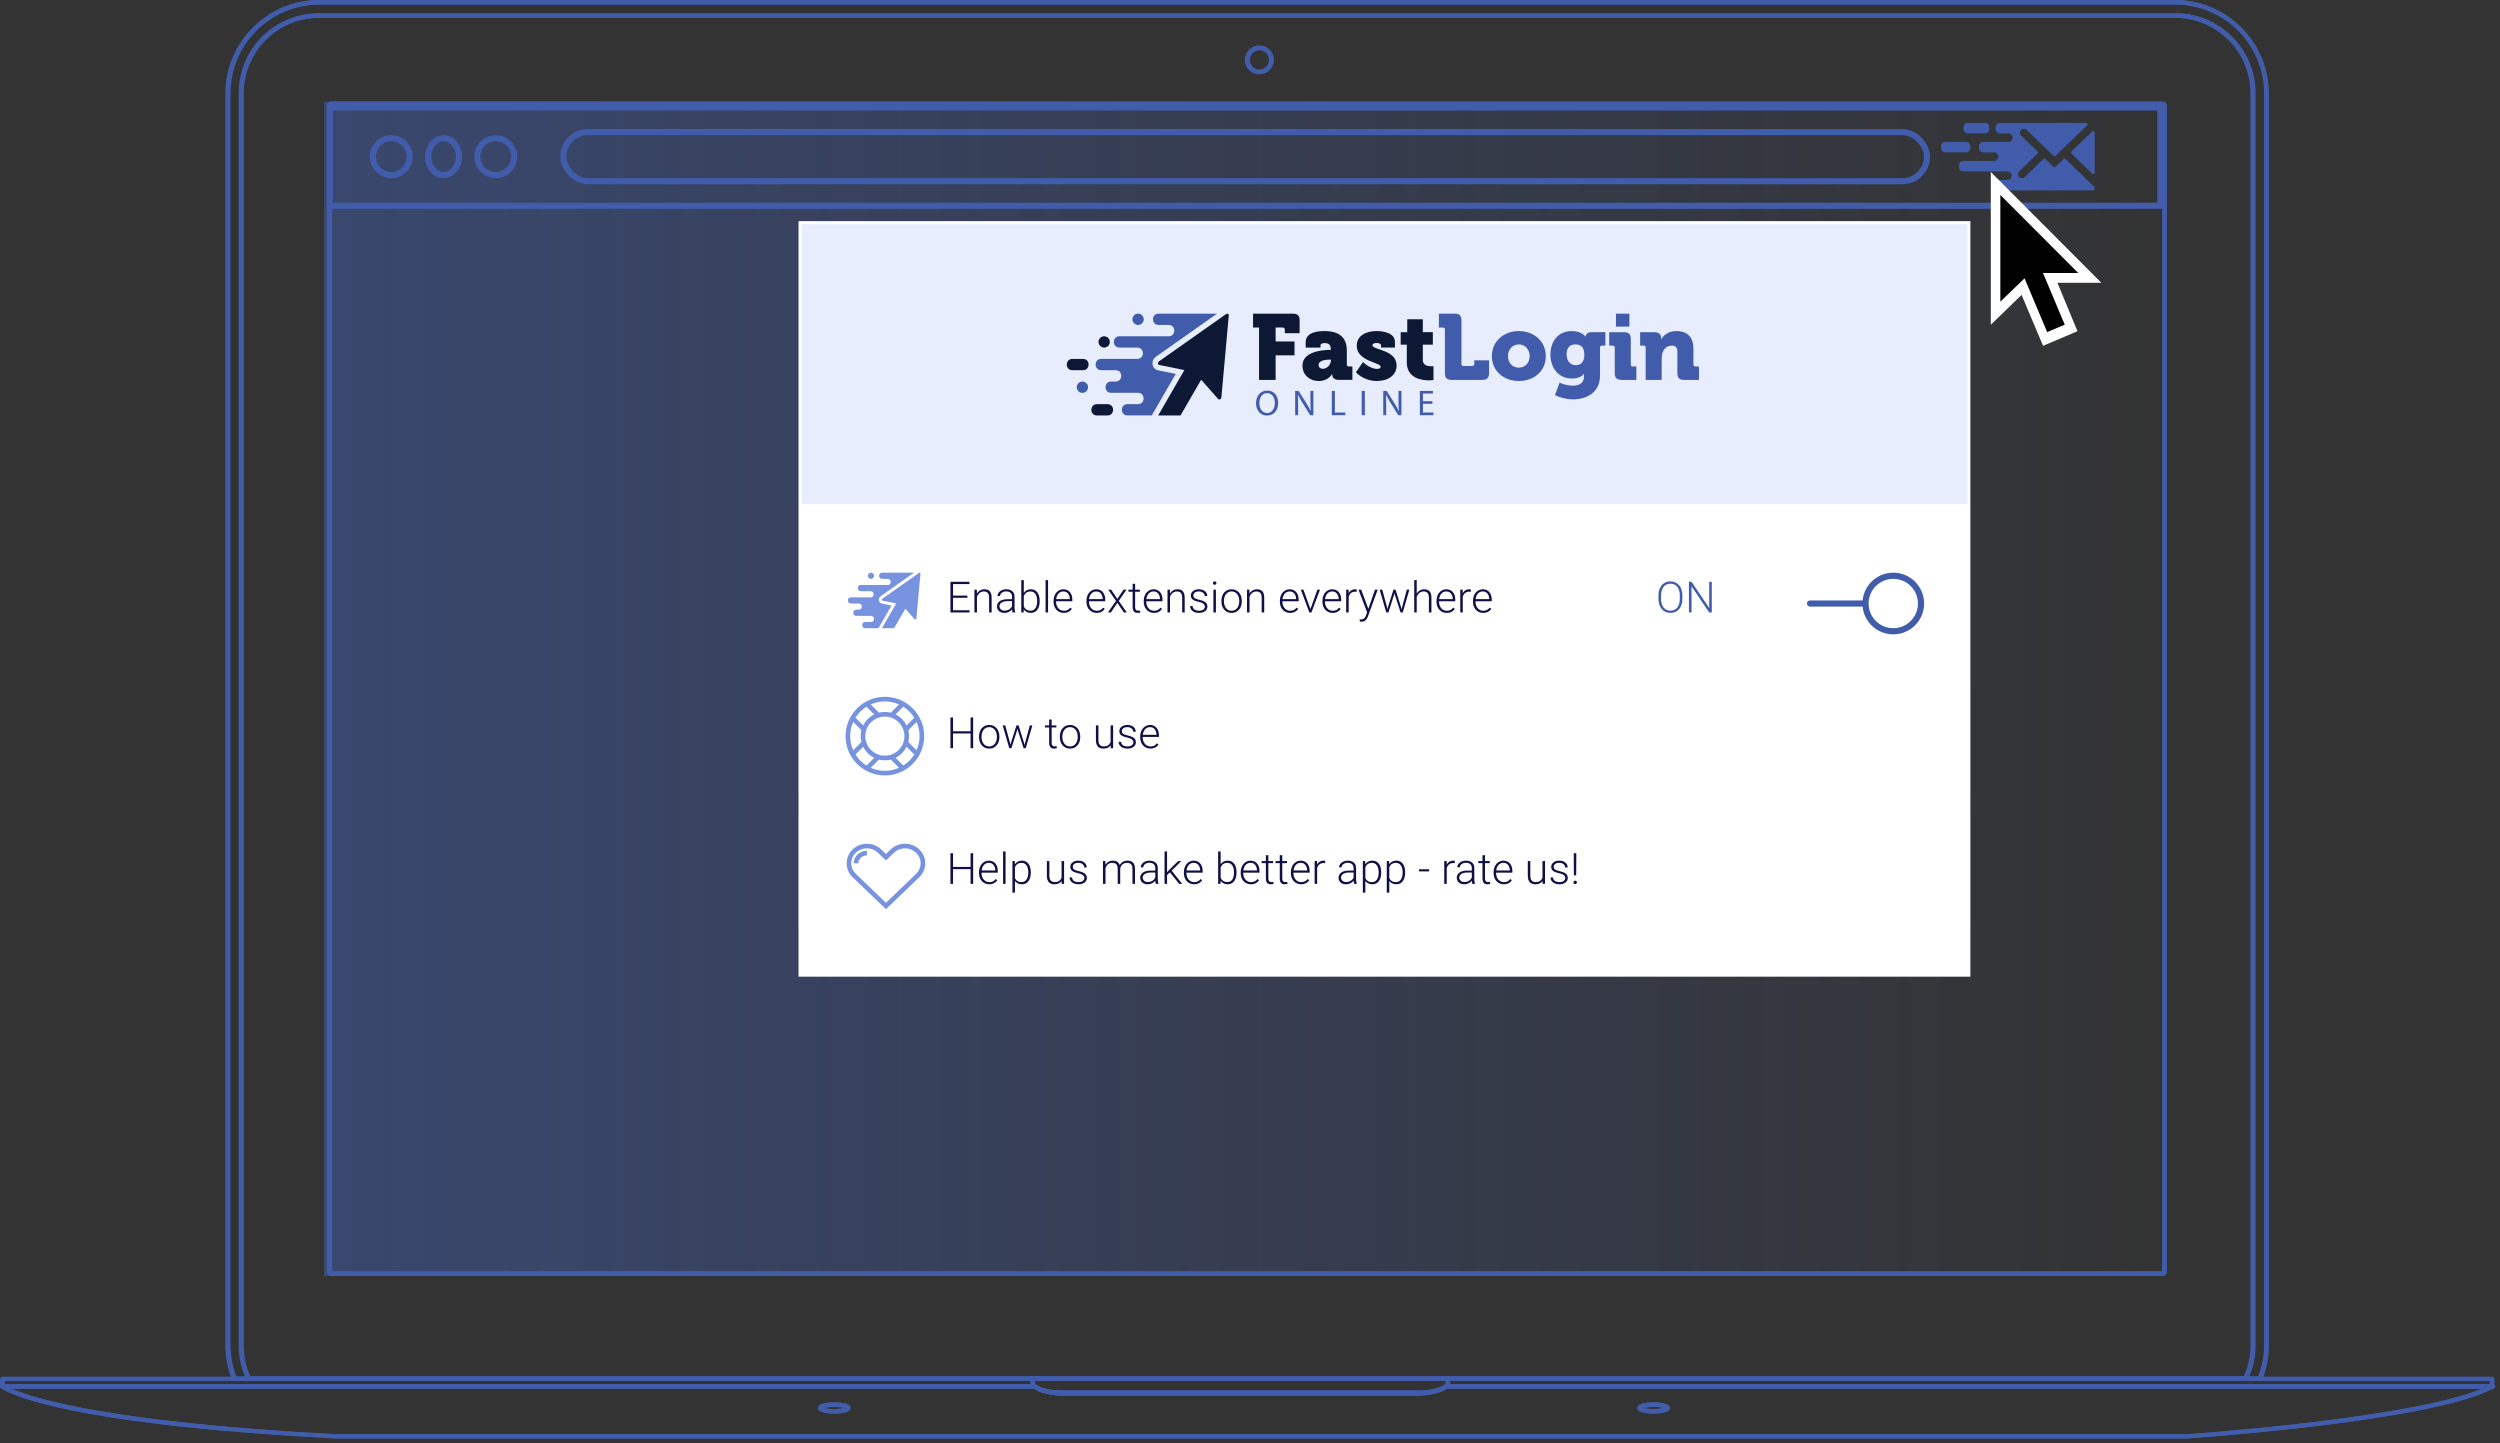 <svg width="407" height="235" viewBox="0 0 407 235" fill="none" xmlns="http://www.w3.org/2000/svg">
<rect x="0" y="0" width="407" height="235" fill="#333333" stroke="none"/>
<rect x="52.756" y="16.544" width="298.447" height="191.169" fill="url(#paint0_linear_78_24956)" fill-opacity="0.5"/>
<g clip-path="url(#clip0_78_24956)">
<path d="M135.775 230.133C135.148 230.133 133.151 230.076 133.151 229.221C133.151 228.365 135.148 228.308 135.775 228.308C136.403 228.308 138.4 228.365 138.4 229.221C138.4 230.076 136.403 230.133 135.775 230.133ZM134.121 229.221C134.463 229.335 134.977 229.392 135.775 229.392C136.574 229.392 137.144 229.278 137.43 229.221C137.087 229.107 136.574 229.049 135.775 229.049C134.977 229.049 134.406 229.164 134.121 229.221Z" fill="#405CAA"/>
<path d="M365.509 224.828H40.447C40.333 224.828 40.162 224.771 40.105 224.6C39.306 222.888 38.85 221.006 38.85 219.066V15.175C38.85 7.987 44.669 2.168 51.857 2.168H354.157C361.288 2.168 367.107 7.987 367.107 15.118V219.066C367.107 221.006 366.707 222.831 365.852 224.6C365.795 224.771 365.624 224.828 365.509 224.828ZM40.675 224.086H365.281C366.023 222.489 366.365 220.835 366.365 219.066V15.175C366.365 8.443 360.889 2.91 354.1 2.91H51.857C45.125 2.91 39.592 8.386 39.592 15.175V219.123C39.592 220.835 39.934 222.546 40.675 224.086Z" fill="#405CAA"/>
<path d="M352.046 207.713H53.854C53.512 207.713 53.226 207.428 53.226 207.086V17.172C53.226 16.829 53.512 16.544 53.854 16.544H352.046C352.388 16.544 352.674 16.829 352.674 17.172V207.029C352.674 207.371 352.388 207.713 352.046 207.713ZM53.968 206.972H351.989V17.229H53.968V206.972Z" fill="#405CAA"/>
<path d="M54.709 234.184C7.816 231.731 0.399 226.197 0.114 225.969C-8.05594e-05 225.912 -0.057 225.741 -8.05575e-05 225.569C0.057 225.455 0.171 225.341 0.342 225.341H168.35C168.407 225.341 168.521 225.341 168.578 225.398C168.863 225.627 169.491 225.969 170.689 226.197C171.316 226.311 172.001 226.368 172.743 226.368H230.989C231.731 226.368 232.415 226.311 233.043 226.197C234.184 225.969 234.811 225.627 235.154 225.398C235.211 225.341 235.268 225.341 235.382 225.341H405.728C405.9 225.341 406.014 225.455 406.071 225.627C406.128 225.798 406.014 225.969 405.9 226.026C395.574 231.445 357.523 234.07 355.925 234.184H54.709ZM1.825 226.083C5.305 227.623 17.685 231.56 54.766 233.499H355.868C356.21 233.499 392.094 230.989 404.074 226.083H235.439C235.04 226.368 234.355 226.71 233.157 226.939C232.472 227.053 231.788 227.167 230.989 227.167H172.743C171.944 227.167 171.202 227.11 170.575 226.939C169.377 226.71 168.692 226.368 168.293 226.083H1.825Z" fill="#405CAA"/>
<path d="M269.154 230.133C268.527 230.133 266.53 230.076 266.53 229.221C266.53 228.365 268.527 228.308 269.154 228.308C269.782 228.308 271.779 228.365 271.779 229.221C271.779 230.076 269.782 230.133 269.154 230.133ZM267.5 229.221C267.842 229.335 268.356 229.392 269.154 229.392C269.953 229.392 270.524 229.278 270.809 229.221C270.467 229.107 269.953 229.049 269.154 229.049C268.356 229.049 267.785 229.164 267.5 229.221Z" fill="#405CAA"/>
<path d="M367.848 224.828H38.108C37.937 224.828 37.823 224.714 37.766 224.6C37.025 222.774 36.682 220.892 36.682 218.952V15.232C36.682 6.846 43.528 0 51.914 0H354.043C362.429 0 369.275 6.846 369.275 15.232V219.009C369.275 220.949 368.932 222.831 368.191 224.657C368.134 224.714 368.02 224.828 367.848 224.828ZM38.394 224.086H367.62C368.248 222.432 368.59 220.72 368.59 218.952V15.232C368.59 7.245 362.086 0.742 354.1 0.742H51.914C43.927 0.742 37.424 7.245 37.424 15.232V219.009C37.424 220.72 37.766 222.489 38.394 224.086Z" fill="#405CAA"/>
<path d="M230.989 227.167H172.743C171.944 227.167 171.202 227.11 170.575 226.939C168.35 226.482 167.837 225.627 167.779 225.57C167.722 225.512 167.722 225.455 167.722 225.398V224.486C167.722 224.314 167.894 224.143 168.065 224.143H235.667C235.838 224.143 236.009 224.314 236.009 224.486V225.398C236.009 225.455 236.009 225.512 235.952 225.57C235.895 225.684 235.382 226.482 233.157 226.939C232.529 227.11 231.788 227.167 230.989 227.167ZM168.407 225.284C168.578 225.455 169.149 225.912 170.689 226.254C171.316 226.368 172.001 226.425 172.743 226.425H230.989C231.731 226.425 232.415 226.368 233.043 226.254C234.583 225.912 235.154 225.455 235.325 225.284V224.828H168.407V225.284Z" fill="#405CAA"/>
<path d="M0.342 226.083C0.171 226.083 0 225.912 0 225.741V224.486C0 224.314 0.171 224.143 0.342 224.143H38.108C38.279 224.143 38.451 224.314 38.451 224.486C38.451 224.657 38.279 224.828 38.108 224.828H0.742V225.741C0.742 225.912 0.57 226.083 0.342 226.083Z" fill="#405CAA"/>
<path d="M405.671 226.083C405.5 226.083 405.329 225.912 405.329 225.741V224.828H367.848C367.677 224.828 367.506 224.657 367.506 224.486C367.506 224.314 367.677 224.143 367.848 224.143H405.671C405.843 224.143 406.014 224.314 406.014 224.486V225.741C406.071 225.912 405.9 226.083 405.671 226.083Z" fill="#405CAA"/>
<path d="M204.975 12.094C203.72 12.094 202.636 11.067 202.636 9.755C202.636 8.5 203.663 7.416 204.975 7.416C206.23 7.416 207.314 8.443 207.314 9.755C207.257 11.067 206.23 12.094 204.975 12.094ZM204.975 8.158C204.062 8.158 203.378 8.9 203.378 9.755C203.378 10.668 204.119 11.353 204.975 11.353C205.888 11.353 206.572 10.611 206.572 9.755C206.572 8.9 205.831 8.158 204.975 8.158Z" fill="#405CAA"/>
</g>
<g clip-path="url(#clip1_78_24956)">
<path d="M135.88 230.133C135.252 230.133 133.255 230.076 133.255 229.221C133.255 228.365 135.252 228.308 135.88 228.308C136.507 228.308 138.504 228.365 138.504 229.221C138.504 230.076 136.507 230.133 135.88 230.133ZM134.225 229.221C134.567 229.335 135.081 229.392 135.88 229.392C136.678 229.392 137.249 229.278 137.534 229.221C137.192 229.107 136.678 229.049 135.88 229.049C135.081 229.049 134.51 229.164 134.225 229.221Z" fill="#405CAA"/>
<path d="M365.614 224.828H40.552C40.438 224.828 40.266 224.771 40.209 224.6C39.411 222.888 38.954 221.006 38.954 219.066V15.175C38.954 7.987 44.773 2.168 51.961 2.168H354.261C361.392 2.168 367.211 7.987 367.211 15.118V219.066C367.211 221.006 366.812 222.831 365.956 224.6C365.899 224.771 365.728 224.828 365.614 224.828ZM40.78 224.086H365.385C366.127 222.489 366.469 220.835 366.469 219.066V15.175C366.469 8.443 360.993 2.91 354.204 2.91H51.961C45.23 2.91 39.696 8.386 39.696 15.175V219.123C39.696 220.835 40.038 222.546 40.78 224.086Z" fill="#405CAA"/>
<path d="M352.15 207.713H53.958C53.616 207.713 53.331 207.428 53.331 207.086V17.172C53.331 16.829 53.616 16.544 53.958 16.544H352.15C352.493 16.544 352.778 16.829 352.778 17.172V207.029C352.778 207.371 352.493 207.713 352.15 207.713ZM54.072 206.972H352.093V17.229H54.072V206.972Z" fill="#405CAA"/>
<path d="M54.814 234.184C7.92 231.731 0.504 226.197 0.218 225.969C0.104 225.912 0.047 225.741 0.104 225.569C0.161 225.455 0.275 225.341 0.446 225.341H168.454C168.511 225.341 168.625 225.341 168.682 225.398C168.968 225.627 169.595 225.969 170.793 226.197C171.421 226.311 172.105 226.368 172.847 226.368H231.093C231.835 226.368 232.52 226.311 233.147 226.197C234.288 225.969 234.916 225.627 235.258 225.398C235.315 225.341 235.372 225.341 235.486 225.341H405.833C406.004 225.341 406.118 225.455 406.175 225.627C406.232 225.798 406.118 225.969 406.004 226.026C395.678 231.445 357.627 234.07 356.029 234.184H54.814ZM1.93 226.083C5.41 227.623 17.789 231.56 54.871 233.499H355.972C356.315 233.499 392.198 230.989 404.178 226.083H235.543C235.144 226.368 234.459 226.71 233.261 226.939C232.577 227.053 231.892 227.167 231.093 227.167H172.847C172.048 227.167 171.307 227.11 170.679 226.939C169.481 226.71 168.796 226.368 168.397 226.083H1.93Z" fill="#405CAA"/>
<path d="M269.259 230.133C268.631 230.133 266.635 230.076 266.635 229.221C266.635 228.365 268.631 228.308 269.259 228.308C269.886 228.308 271.883 228.365 271.883 229.221C271.883 230.076 269.886 230.133 269.259 230.133ZM267.604 229.221C267.947 229.335 268.46 229.392 269.259 229.392C270.057 229.392 270.628 229.278 270.913 229.221C270.571 229.107 270.057 229.049 269.259 229.049C268.46 229.049 267.89 229.164 267.604 229.221Z" fill="#405CAA"/>
<path d="M367.953 224.828H38.213C38.042 224.828 37.928 224.714 37.87 224.6C37.129 222.774 36.786 220.892 36.786 218.952V15.232C36.786 6.846 43.632 0 52.018 0H354.147C362.533 0 369.379 6.846 369.379 15.232V219.009C369.379 220.949 369.037 222.831 368.295 224.657C368.238 224.714 368.124 224.828 367.953 224.828ZM38.498 224.086H367.724C368.352 222.432 368.694 220.72 368.694 218.952V15.232C368.694 7.245 362.191 0.742 354.204 0.742H52.018C44.032 0.742 37.528 7.245 37.528 15.232V219.009C37.528 220.72 37.87 222.489 38.498 224.086Z" fill="#405CAA"/>
<path d="M231.093 227.167H172.847C172.048 227.167 171.307 227.11 170.679 226.939C168.454 226.482 167.941 225.627 167.884 225.57C167.827 225.512 167.827 225.455 167.827 225.398V224.486C167.827 224.314 167.998 224.143 168.169 224.143H235.771C235.942 224.143 236.114 224.314 236.114 224.486V225.398C236.114 225.455 236.114 225.512 236.057 225.57C236 225.684 235.486 226.482 233.261 226.939C232.634 227.11 231.892 227.167 231.093 227.167ZM168.511 225.284C168.682 225.455 169.253 225.912 170.793 226.254C171.421 226.368 172.105 226.425 172.847 226.425H231.093C231.835 226.425 232.52 226.368 233.147 226.254C234.687 225.912 235.258 225.455 235.429 225.284V224.828H168.511V225.284Z" fill="#405CAA"/>
<path d="M0.447 226.083C0.275 226.083 0.104 225.912 0.104 225.741V224.486C0.104 224.314 0.275 224.143 0.447 224.143H38.213C38.384 224.143 38.555 224.314 38.555 224.486C38.555 224.657 38.384 224.828 38.213 224.828H0.846V225.741C0.846 225.912 0.675 226.083 0.447 226.083Z" fill="#405CAA"/>
<path d="M405.776 226.083C405.604 226.083 405.433 225.912 405.433 225.741V224.828H367.953C367.781 224.828 367.61 224.657 367.61 224.486C367.61 224.314 367.781 224.143 367.953 224.143H405.776C405.947 224.143 406.118 224.314 406.118 224.486V225.741C406.175 225.912 406.004 226.083 405.776 226.083Z" fill="#405CAA"/>
<path d="M205.079 12.094C203.824 12.094 202.74 11.067 202.74 9.755C202.74 8.5 203.767 7.416 205.079 7.416C206.334 7.416 207.418 8.443 207.418 9.755C207.361 11.067 206.334 12.094 205.079 12.094ZM205.079 8.158C204.167 8.158 203.482 8.9 203.482 9.755C203.482 10.668 204.224 11.353 205.079 11.353C205.992 11.353 206.677 10.611 206.677 9.755C206.677 8.9 205.935 8.158 205.079 8.158Z" fill="#405CAA"/>
<rect x="53.709" y="17.5" width="298" height="16" stroke="#405CAA"/>
<rect x="91.709" y="21.5" width="222" height="8" rx="4" stroke="#405CAA"/>
<circle cx="63.709" cy="25.5" r="3" stroke="#405CAA"/>
<path d="M74.709 25.5C74.709 27.232 73.52 28.5 72.209 28.5C70.897 28.5 69.709 27.232 69.709 25.5C69.709 23.768 70.897 22.5 72.209 22.5C73.52 22.5 74.709 23.768 74.709 25.5Z" stroke="#405CAA"/>
<path fill-rule="evenodd" clip-rule="evenodd" d="M337.221 25.002L340.611 28.272C340.643 28.304 340.684 28.325 340.728 28.333C340.773 28.341 340.819 28.336 340.86 28.318C340.902 28.302 340.938 28.273 340.964 28.235C340.989 28.197 341.001 28.152 341 28.107V21.565C341 21.52 340.987 21.476 340.962 21.439C340.937 21.401 340.901 21.372 340.86 21.354C340.818 21.336 340.773 21.331 340.728 21.34C340.684 21.348 340.643 21.369 340.611 21.4L337.221 24.672C337.199 24.693 337.182 24.719 337.17 24.747C337.158 24.775 337.152 24.805 337.152 24.836C337.152 24.866 337.158 24.896 337.17 24.924C337.182 24.953 337.199 24.978 337.221 24.999M320.08 23.099H316.695C316.511 23.099 316.334 23.172 316.204 23.303C316.074 23.433 316 23.609 316 23.794V24.11C316 24.294 316.073 24.471 316.204 24.602C316.334 24.732 316.511 24.805 316.695 24.805H320.08C320.264 24.805 320.441 24.731 320.571 24.601C320.701 24.471 320.775 24.294 320.775 24.11V23.794C320.774 23.61 320.7 23.434 320.57 23.304C320.44 23.175 320.263 23.102 320.08 23.101V23.099ZM322.557 21.705H323.167C323.352 21.705 323.528 21.631 323.659 21.501C323.789 21.371 323.862 21.195 323.863 21.01V20.694C323.862 20.51 323.789 20.333 323.659 20.203C323.528 20.073 323.352 20 323.167 20H320.342C320.158 20 319.981 20.073 319.851 20.203C319.721 20.334 319.648 20.51 319.648 20.694V21.01C319.648 21.194 319.721 21.371 319.851 21.501C319.981 21.631 320.158 21.704 320.342 21.705H322.557ZM332.665 25.884L330.041 28.423L329.666 28.785C329.644 28.809 329.62 28.831 329.596 28.852C329.472 28.953 329.315 29.005 329.154 28.998C328.994 28.991 328.843 28.924 328.729 28.812C328.615 28.699 328.547 28.549 328.537 28.389C328.528 28.229 328.578 28.071 328.678 27.946C328.71 27.906 328.747 27.869 328.788 27.837L329.961 26.703L331.727 24.998C331.749 24.977 331.767 24.952 331.779 24.923C331.791 24.895 331.797 24.864 331.797 24.833C331.797 24.802 331.791 24.772 331.779 24.743C331.767 24.715 331.749 24.689 331.727 24.669L329.785 22.791L329.111 22.141C329.057 22.102 329.009 22.056 328.969 22.003C328.883 21.891 328.836 21.754 328.837 21.612C328.837 21.441 328.905 21.276 329.027 21.155C329.149 21.034 329.313 20.966 329.485 20.966C329.56 20.965 329.634 20.978 329.704 21.003V20.918L334.319 25.376C334.362 25.417 334.419 25.44 334.479 25.44C334.538 25.44 334.595 25.417 334.638 25.376L339.787 20.401C339.82 20.369 339.843 20.328 339.852 20.284C339.862 20.239 339.858 20.192 339.841 20.15C339.823 20.108 339.794 20.071 339.756 20.046C339.718 20.02 339.673 20.006 339.628 20.007H329.657H325.579C325.395 20.007 325.219 20.08 325.088 20.21C324.958 20.34 324.885 20.516 324.884 20.7V21.017C324.885 21.201 324.958 21.377 325.088 21.508C325.219 21.638 325.395 21.711 325.579 21.712H326.949C327.134 21.712 327.31 21.786 327.44 21.916C327.57 22.046 327.644 22.222 327.644 22.406C327.644 22.59 327.57 22.766 327.44 22.896C327.31 23.026 327.134 23.1 326.949 23.1H322.877C322.765 23.1 322.656 23.127 322.557 23.179C322.444 23.237 322.349 23.325 322.283 23.434C322.216 23.543 322.181 23.667 322.181 23.795V24.111C322.181 24.239 322.216 24.364 322.283 24.473C322.349 24.581 322.444 24.67 322.557 24.729C322.656 24.78 322.765 24.807 322.877 24.806H324.638C324.822 24.807 324.999 24.88 325.129 25.01C325.259 25.14 325.333 25.317 325.333 25.501V25.506C325.333 25.69 325.259 25.867 325.129 25.997C324.999 26.127 324.822 26.2 324.638 26.201H319.627C319.443 26.201 319.266 26.275 319.136 26.405C319.005 26.535 318.932 26.712 318.931 26.896V27.212C318.932 27.396 319.006 27.573 319.136 27.703C319.266 27.833 319.443 27.906 319.627 27.906H326.796C326.981 27.907 327.157 27.98 327.287 28.11C327.417 28.24 327.49 28.417 327.491 28.601V28.606C327.491 28.79 327.418 28.967 327.287 29.097C327.157 29.227 326.981 29.301 326.796 29.301H324.864C324.68 29.301 324.504 29.375 324.373 29.505C324.243 29.635 324.169 29.811 324.169 29.996V30.312C324.169 30.496 324.243 30.673 324.373 30.803C324.504 30.933 324.68 31.006 324.864 31.007H330.154V31.002H340.76C340.821 31.002 340.88 30.977 340.923 30.934C340.966 30.891 340.99 30.833 340.99 30.772V30.535C340.991 30.505 340.985 30.474 340.973 30.446C340.96 30.418 340.943 30.392 340.92 30.371L336.276 25.885C336.234 25.844 336.176 25.821 336.117 25.821C336.057 25.821 336 25.844 335.957 25.885L334.915 26.892L334.627 27.17C334.585 27.211 334.527 27.234 334.468 27.234C334.408 27.234 334.351 27.211 334.308 27.17L334.021 26.892L332.979 25.885C332.936 25.846 332.88 25.824 332.821 25.824C332.763 25.824 332.707 25.846 332.665 25.886V25.884Z" fill="#405CAA"/>
<circle cx="80.709" cy="25.5" r="3" stroke="#405CAA"/>
<path fill-rule="evenodd" clip-rule="evenodd" d="M324.104 52.87V28L342.104 46.044H331.574L330.936 46.236L324.104 52.87Z" fill="white"/>
<path fill-rule="evenodd" clip-rule="evenodd" d="M338.212 53.917L332.613 56.301L325.343 39.081L331.067 36.669L338.212 53.917Z" fill="white"/>
<path fill-rule="evenodd" clip-rule="evenodd" d="M336.141 52.86L333.278 54.062L328.464 42.611L331.322 41.407L336.141 52.86Z" fill="black"/>
<path fill-rule="evenodd" clip-rule="evenodd" d="M325.657 31.738V49.112L330.268 44.661L330.933 44.446H338.337L325.657 31.738Z" fill="black"/>
<g clip-path="url(#clip2_78_24956)">
<rect width="190.776" height="123" transform="translate(130 36)" fill="white"/>
<path d="M157.839 99.354V99.714H155.028V99.354H157.839ZM155.155 94.718V99.714H154.733V94.718H155.155ZM157.489 96.959V97.319H155.028V96.959H157.489ZM157.822 94.718V95.081H155.028V94.718H157.822ZM159.047 96.794V99.714H158.638V96.001H159.03L159.047 96.794ZM158.954 97.628L158.772 97.525C158.786 97.305 158.831 97.099 158.906 96.907C158.982 96.715 159.083 96.546 159.212 96.399C159.342 96.253 159.494 96.138 159.668 96.056C159.844 95.974 160.039 95.932 160.251 95.932C160.437 95.932 160.603 95.957 160.749 96.008C160.895 96.058 161.02 96.138 161.123 96.248C161.226 96.358 161.304 96.499 161.356 96.67C161.411 96.842 161.439 97.051 161.439 97.298V99.714H161.027V97.295C161.027 97.039 160.992 96.838 160.921 96.694C160.85 96.548 160.749 96.444 160.619 96.382C160.488 96.32 160.334 96.289 160.155 96.289C159.959 96.289 159.786 96.333 159.637 96.42C159.491 96.504 159.367 96.615 159.266 96.753C159.168 96.888 159.093 97.033 159.04 97.189C158.987 97.342 158.959 97.488 158.954 97.628ZM164.761 99.049V97.134C164.761 96.957 164.724 96.805 164.651 96.677C164.578 96.549 164.47 96.451 164.329 96.382C164.187 96.313 164.012 96.279 163.803 96.279C163.611 96.279 163.44 96.313 163.289 96.382C163.14 96.448 163.022 96.539 162.935 96.653C162.85 96.765 162.808 96.89 162.808 97.027L162.396 97.024C162.396 96.884 162.431 96.749 162.499 96.619C162.568 96.488 162.665 96.372 162.791 96.269C162.917 96.166 163.067 96.085 163.241 96.025C163.417 95.963 163.61 95.932 163.821 95.932C164.086 95.932 164.319 95.977 164.521 96.066C164.724 96.156 164.883 96.289 164.998 96.468C165.112 96.646 165.169 96.87 165.169 97.14V98.935C165.169 99.063 165.178 99.196 165.197 99.333C165.217 99.471 165.246 99.584 165.283 99.673V99.714H164.847C164.819 99.632 164.798 99.529 164.782 99.406C164.768 99.28 164.761 99.161 164.761 99.049ZM164.857 97.552L164.864 97.868H164.057C163.847 97.868 163.658 97.887 163.491 97.926C163.326 97.963 163.187 98.018 163.072 98.091C162.958 98.162 162.87 98.248 162.808 98.349C162.749 98.449 162.719 98.564 162.719 98.692C162.719 98.824 162.752 98.946 162.818 99.055C162.887 99.165 162.983 99.253 163.107 99.32C163.233 99.384 163.381 99.416 163.553 99.416C163.782 99.416 163.983 99.374 164.157 99.289C164.333 99.204 164.478 99.093 164.593 98.956C164.707 98.819 164.784 98.669 164.823 98.506L165.001 98.743C164.971 98.858 164.917 98.975 164.836 99.097C164.759 99.216 164.657 99.328 164.531 99.433C164.405 99.536 164.256 99.621 164.085 99.687C163.916 99.751 163.723 99.783 163.508 99.783C163.266 99.783 163.054 99.737 162.873 99.646C162.695 99.554 162.555 99.43 162.455 99.272C162.356 99.112 162.307 98.931 162.307 98.729C162.307 98.546 162.346 98.383 162.424 98.239C162.502 98.092 162.614 97.969 162.76 97.868C162.909 97.765 163.087 97.687 163.296 97.635C163.506 97.58 163.742 97.552 164.002 97.552H164.857ZM166.264 94.443H166.676V98.994L166.648 99.714H166.264V94.443ZM169.26 97.823V97.895C169.26 98.172 169.228 98.426 169.164 98.657C169.1 98.888 169.007 99.089 168.886 99.258C168.765 99.425 168.616 99.554 168.44 99.646C168.266 99.737 168.066 99.783 167.839 99.783C167.617 99.783 167.421 99.749 167.249 99.68C167.077 99.609 166.931 99.51 166.81 99.382C166.689 99.251 166.591 99.099 166.518 98.925C166.445 98.749 166.393 98.555 166.364 98.345V97.429C166.398 97.204 166.453 97.001 166.528 96.818C166.604 96.635 166.701 96.477 166.82 96.344C166.941 96.212 167.085 96.11 167.253 96.039C167.422 95.968 167.615 95.932 167.832 95.932C168.059 95.932 168.26 95.977 168.437 96.066C168.615 96.153 168.765 96.28 168.886 96.447C169.007 96.612 169.1 96.811 169.164 97.044C169.228 97.275 169.26 97.535 169.26 97.823ZM168.845 97.895V97.823C168.845 97.606 168.824 97.405 168.783 97.219C168.742 97.034 168.677 96.873 168.588 96.735C168.501 96.596 168.388 96.487 168.251 96.409C168.114 96.332 167.949 96.293 167.757 96.293C167.56 96.293 167.392 96.326 167.253 96.392C167.115 96.456 167.001 96.542 166.909 96.65C166.82 96.755 166.749 96.87 166.697 96.996C166.644 97.122 166.605 97.246 166.58 97.367V98.434C166.619 98.606 166.686 98.767 166.782 98.918C166.878 99.069 167.008 99.192 167.17 99.285C167.333 99.377 167.53 99.423 167.764 99.423C167.951 99.423 168.113 99.384 168.248 99.306C168.385 99.228 168.497 99.121 168.584 98.983C168.673 98.846 168.739 98.685 168.78 98.499C168.823 98.314 168.845 98.113 168.845 97.895ZM170.626 94.443V99.714H170.218V94.443H170.626ZM173.183 99.783C172.94 99.783 172.717 99.738 172.514 99.649C172.312 99.56 172.136 99.434 171.985 99.272C171.836 99.109 171.721 98.917 171.638 98.695C171.558 98.471 171.518 98.226 171.518 97.961V97.813C171.518 97.527 171.561 97.269 171.645 97.037C171.73 96.806 171.847 96.609 171.995 96.444C172.144 96.279 172.313 96.153 172.503 96.066C172.696 95.977 172.897 95.932 173.107 95.932C173.343 95.932 173.552 95.975 173.735 96.059C173.918 96.142 174.072 96.26 174.195 96.413C174.321 96.564 174.416 96.743 174.48 96.952C174.544 97.158 174.576 97.385 174.576 97.635V97.885H171.765V97.535H174.168V97.487C174.163 97.279 174.121 97.084 174.041 96.904C173.963 96.721 173.846 96.572 173.691 96.457C173.535 96.343 173.341 96.286 173.107 96.286C172.933 96.286 172.773 96.323 172.627 96.396C172.483 96.469 172.358 96.574 172.253 96.711C172.15 96.846 172.07 97.008 172.013 97.195C171.958 97.381 171.93 97.587 171.93 97.813V97.961C171.93 98.167 171.96 98.359 172.019 98.537C172.081 98.713 172.168 98.869 172.28 99.004C172.395 99.139 172.53 99.244 172.685 99.32C172.841 99.395 173.012 99.433 173.2 99.433C173.42 99.433 173.614 99.393 173.783 99.313C173.953 99.231 174.105 99.101 174.24 98.925L174.497 99.124C174.417 99.243 174.317 99.353 174.195 99.454C174.076 99.554 173.933 99.634 173.766 99.694C173.599 99.753 173.405 99.783 173.183 99.783ZM178.537 99.783C178.294 99.783 178.071 99.738 177.867 99.649C177.666 99.56 177.49 99.434 177.339 99.272C177.19 99.109 177.075 98.917 176.992 98.695C176.912 98.471 176.872 98.226 176.872 97.961V97.813C176.872 97.527 176.915 97.269 176.999 97.037C177.084 96.806 177.2 96.609 177.349 96.444C177.498 96.279 177.667 96.153 177.857 96.066C178.049 95.977 178.251 95.932 178.461 95.932C178.697 95.932 178.906 95.975 179.089 96.059C179.272 96.142 179.426 96.26 179.549 96.413C179.675 96.564 179.77 96.743 179.834 96.952C179.898 97.158 179.93 97.385 179.93 97.635V97.885H177.119V97.535H179.522V97.487C179.517 97.279 179.475 97.084 179.395 96.904C179.317 96.721 179.2 96.572 179.045 96.457C178.889 96.343 178.695 96.286 178.461 96.286C178.287 96.286 178.127 96.323 177.981 96.396C177.837 96.469 177.712 96.574 177.607 96.711C177.504 96.846 177.424 97.008 177.366 97.195C177.311 97.381 177.284 97.587 177.284 97.813V97.961C177.284 98.167 177.314 98.359 177.373 98.537C177.435 98.713 177.522 98.869 177.634 99.004C177.748 99.139 177.883 99.244 178.039 99.32C178.195 99.395 178.366 99.433 178.554 99.433C178.773 99.433 178.968 99.393 179.137 99.313C179.307 99.231 179.459 99.101 179.594 98.925L179.851 99.124C179.771 99.243 179.67 99.353 179.549 99.454C179.43 99.554 179.287 99.634 179.12 99.694C178.953 99.753 178.759 99.783 178.537 99.783ZM180.901 96.001L181.903 97.501L182.909 96.001H183.396L182.137 97.82L183.448 99.714H182.967L181.907 98.146L180.85 99.714H180.369L181.68 97.82L180.421 96.001H180.901ZM185.569 96.001V96.337H183.709V96.001H185.569ZM184.392 95.047H184.8V98.812C184.8 98.983 184.823 99.113 184.869 99.2C184.914 99.287 184.974 99.345 185.047 99.375C185.12 99.404 185.199 99.419 185.284 99.419C185.346 99.419 185.405 99.416 185.462 99.409C185.519 99.4 185.571 99.391 185.617 99.382L185.634 99.728C185.584 99.744 185.518 99.757 185.438 99.766C185.358 99.777 185.278 99.783 185.198 99.783C185.04 99.783 184.901 99.754 184.779 99.697C184.658 99.638 184.563 99.537 184.494 99.395C184.426 99.251 184.392 99.055 184.392 98.808V95.047ZM187.865 99.783C187.622 99.783 187.399 99.738 187.195 99.649C186.994 99.56 186.818 99.434 186.667 99.272C186.518 99.109 186.403 98.917 186.32 98.695C186.24 98.471 186.2 98.226 186.2 97.961V97.813C186.2 97.527 186.242 97.269 186.327 97.037C186.412 96.806 186.528 96.609 186.677 96.444C186.826 96.279 186.995 96.153 187.185 96.066C187.377 95.977 187.579 95.932 187.789 95.932C188.025 95.932 188.234 95.975 188.417 96.059C188.6 96.142 188.753 96.26 188.877 96.413C189.003 96.564 189.098 96.743 189.162 96.952C189.226 97.158 189.258 97.385 189.258 97.635V97.885H186.447V97.535H188.85V97.487C188.845 97.279 188.803 97.084 188.723 96.904C188.645 96.721 188.528 96.572 188.373 96.457C188.217 96.343 188.022 96.286 187.789 96.286C187.615 96.286 187.455 96.323 187.309 96.396C187.165 96.469 187.04 96.574 186.935 96.711C186.832 96.846 186.752 97.008 186.694 97.195C186.639 97.381 186.612 97.587 186.612 97.813V97.961C186.612 98.167 186.642 98.359 186.701 98.537C186.763 98.713 186.85 98.869 186.962 99.004C187.076 99.139 187.211 99.244 187.367 99.32C187.523 99.395 187.694 99.433 187.882 99.433C188.101 99.433 188.296 99.393 188.465 99.313C188.635 99.231 188.787 99.101 188.922 98.925L189.179 99.124C189.099 99.243 188.998 99.353 188.877 99.454C188.758 99.554 188.615 99.634 188.448 99.694C188.281 99.753 188.087 99.783 187.865 99.783ZM190.476 96.794V99.714H190.068V96.001H190.459L190.476 96.794ZM190.384 97.628L190.202 97.525C190.215 97.305 190.26 97.099 190.336 96.907C190.411 96.715 190.513 96.546 190.641 96.399C190.771 96.253 190.924 96.138 191.097 96.056C191.274 95.974 191.468 95.932 191.681 95.932C191.866 95.932 192.032 95.957 192.179 96.008C192.325 96.058 192.45 96.138 192.553 96.248C192.656 96.358 192.733 96.499 192.786 96.67C192.841 96.842 192.868 97.051 192.868 97.298V99.714H192.457V97.295C192.457 97.039 192.421 96.838 192.35 96.694C192.279 96.548 192.179 96.444 192.048 96.382C191.918 96.32 191.763 96.289 191.585 96.289C191.388 96.289 191.215 96.333 191.067 96.42C190.92 96.504 190.797 96.615 190.696 96.753C190.598 96.888 190.522 97.033 190.469 97.189C190.417 97.342 190.388 97.488 190.384 97.628ZM196.156 98.767C196.156 98.666 196.131 98.567 196.081 98.469C196.03 98.37 195.933 98.28 195.789 98.197C195.647 98.115 195.438 98.045 195.161 97.988C194.955 97.942 194.771 97.891 194.608 97.834C194.448 97.776 194.313 97.708 194.203 97.628C194.094 97.548 194.01 97.452 193.953 97.34C193.896 97.227 193.867 97.095 193.867 96.941C193.867 96.804 193.897 96.675 193.956 96.554C194.018 96.43 194.105 96.323 194.217 96.231C194.331 96.137 194.469 96.064 194.629 96.011C194.791 95.959 194.973 95.932 195.175 95.932C195.461 95.932 195.705 95.982 195.909 96.08C196.115 96.176 196.272 96.308 196.379 96.475C196.489 96.642 196.544 96.83 196.544 97.041H196.136C196.136 96.913 196.098 96.791 196.022 96.677C195.949 96.563 195.84 96.469 195.696 96.396C195.554 96.323 195.381 96.286 195.175 96.286C194.962 96.286 194.789 96.318 194.656 96.382C194.524 96.446 194.426 96.527 194.365 96.626C194.305 96.724 194.275 96.826 194.275 96.931C194.275 97.013 194.288 97.089 194.313 97.158C194.341 97.224 194.389 97.286 194.457 97.343C194.528 97.4 194.629 97.454 194.759 97.504C194.89 97.555 195.059 97.604 195.267 97.652C195.567 97.718 195.812 97.799 196.002 97.895C196.194 97.989 196.336 98.106 196.427 98.246C196.519 98.383 196.565 98.55 196.565 98.747C196.565 98.9 196.532 99.041 196.468 99.169C196.404 99.294 196.312 99.403 196.19 99.495C196.071 99.586 195.927 99.657 195.758 99.707C195.591 99.758 195.403 99.783 195.195 99.783C194.882 99.783 194.616 99.731 194.399 99.629C194.184 99.523 194.02 99.386 193.908 99.217C193.798 99.045 193.743 98.863 193.743 98.671H194.152C194.166 98.863 194.226 99.015 194.334 99.127C194.441 99.237 194.573 99.315 194.728 99.361C194.886 99.407 195.042 99.43 195.195 99.43C195.406 99.43 195.582 99.399 195.724 99.337C195.866 99.275 195.973 99.194 196.046 99.093C196.12 98.993 196.156 98.884 196.156 98.767ZM197.951 96.001V99.714H197.543V96.001H197.951ZM197.471 94.927C197.471 94.849 197.495 94.784 197.543 94.731C197.593 94.676 197.662 94.649 197.749 94.649C197.835 94.649 197.904 94.676 197.954 94.731C198.007 94.784 198.033 94.849 198.033 94.927C198.033 95.002 198.007 95.067 197.954 95.122C197.904 95.175 197.835 95.201 197.749 95.201C197.662 95.201 197.593 95.175 197.543 95.122C197.495 95.067 197.471 95.002 197.471 94.927ZM198.847 97.916V97.803C198.847 97.533 198.886 97.283 198.963 97.055C199.041 96.826 199.152 96.628 199.296 96.461C199.443 96.294 199.618 96.165 199.821 96.073C200.025 95.979 200.252 95.932 200.501 95.932C200.753 95.932 200.98 95.979 201.184 96.073C201.388 96.165 201.563 96.294 201.709 96.461C201.855 96.628 201.968 96.826 202.045 97.055C202.123 97.283 202.162 97.533 202.162 97.803V97.916C202.162 98.186 202.123 98.435 202.045 98.664C201.968 98.891 201.855 99.088 201.709 99.254C201.565 99.421 201.391 99.552 201.187 99.646C200.984 99.737 200.757 99.783 200.508 99.783C200.256 99.783 200.028 99.737 199.825 99.646C199.621 99.552 199.446 99.421 199.3 99.254C199.153 99.088 199.041 98.891 198.963 98.664C198.886 98.435 198.847 98.186 198.847 97.916ZM199.255 97.803V97.916C199.255 98.12 199.283 98.313 199.338 98.496C199.392 98.677 199.473 98.838 199.578 98.98C199.683 99.12 199.813 99.229 199.969 99.309C200.125 99.389 200.304 99.43 200.508 99.43C200.709 99.43 200.886 99.389 201.04 99.309C201.195 99.229 201.326 99.12 201.431 98.98C201.536 98.838 201.615 98.677 201.668 98.496C201.723 98.313 201.75 98.12 201.75 97.916V97.803C201.75 97.601 201.723 97.41 201.668 97.23C201.615 97.049 201.535 96.888 201.428 96.746C201.322 96.604 201.192 96.492 201.036 96.409C200.881 96.327 200.702 96.286 200.501 96.286C200.3 96.286 200.121 96.327 199.966 96.409C199.812 96.492 199.682 96.604 199.574 96.746C199.469 96.888 199.389 97.049 199.334 97.23C199.281 97.41 199.255 97.601 199.255 97.803ZM203.422 96.794V99.714H203.013V96.001H203.404L203.422 96.794ZM203.329 97.628L203.147 97.525C203.161 97.305 203.205 97.099 203.281 96.907C203.356 96.715 203.458 96.546 203.586 96.399C203.717 96.253 203.869 96.138 204.043 96.056C204.219 95.974 204.413 95.932 204.626 95.932C204.811 95.932 204.977 95.957 205.124 96.008C205.27 96.058 205.395 96.138 205.498 96.248C205.601 96.358 205.679 96.499 205.731 96.67C205.786 96.842 205.814 97.051 205.814 97.298V99.714H205.402V97.295C205.402 97.039 205.366 96.838 205.295 96.694C205.224 96.548 205.124 96.444 204.993 96.382C204.863 96.32 204.708 96.289 204.53 96.289C204.333 96.289 204.161 96.333 204.012 96.42C203.865 96.504 203.742 96.615 203.641 96.753C203.543 96.888 203.467 97.033 203.415 97.189C203.362 97.342 203.333 97.488 203.329 97.628ZM210.028 99.783C209.785 99.783 209.562 99.738 209.359 99.649C209.157 99.56 208.981 99.434 208.83 99.272C208.681 99.109 208.566 98.917 208.484 98.695C208.404 98.471 208.363 98.226 208.363 97.961V97.813C208.363 97.527 208.406 97.269 208.49 97.037C208.575 96.806 208.692 96.609 208.841 96.444C208.989 96.279 209.159 96.153 209.348 96.066C209.541 95.977 209.742 95.932 209.952 95.932C210.188 95.932 210.397 95.975 210.58 96.059C210.764 96.142 210.917 96.26 211.04 96.413C211.166 96.564 211.261 96.743 211.325 96.952C211.389 97.158 211.421 97.385 211.421 97.635V97.885H208.611V97.535H211.013V97.487C211.008 97.279 210.966 97.084 210.886 96.904C210.808 96.721 210.691 96.572 210.536 96.457C210.38 96.343 210.186 96.286 209.952 96.286C209.779 96.286 209.618 96.323 209.472 96.396C209.328 96.469 209.203 96.574 209.098 96.711C208.995 96.846 208.915 97.008 208.858 97.195C208.803 97.381 208.775 97.587 208.775 97.813V97.961C208.775 98.167 208.805 98.359 208.865 98.537C208.926 98.713 209.013 98.869 209.125 99.004C209.24 99.139 209.375 99.244 209.53 99.32C209.686 99.395 209.857 99.433 210.045 99.433C210.265 99.433 210.459 99.393 210.629 99.313C210.798 99.231 210.95 99.101 211.085 98.925L211.342 99.124C211.262 99.243 211.162 99.353 211.04 99.454C210.921 99.554 210.778 99.634 210.611 99.694C210.444 99.753 210.25 99.783 210.028 99.783ZM213.278 99.32L214.469 96.001H214.891L213.501 99.714H213.202L213.278 99.32ZM212.2 96.001L213.405 99.33L213.47 99.714H213.168L211.775 96.001H212.2ZM216.954 99.783C216.711 99.783 216.488 99.738 216.284 99.649C216.083 99.56 215.907 99.434 215.756 99.272C215.607 99.109 215.492 98.917 215.409 98.695C215.329 98.471 215.289 98.226 215.289 97.961V97.813C215.289 97.527 215.331 97.269 215.416 97.037C215.501 96.806 215.617 96.609 215.766 96.444C215.915 96.279 216.084 96.153 216.274 96.066C216.466 95.977 216.668 95.932 216.878 95.932C217.114 95.932 217.323 95.975 217.506 96.059C217.689 96.142 217.842 96.26 217.966 96.413C218.092 96.564 218.187 96.743 218.251 96.952C218.315 97.158 218.347 97.385 218.347 97.635V97.885H215.536V97.535H217.939V97.487C217.934 97.279 217.892 97.084 217.812 96.904C217.734 96.721 217.617 96.572 217.461 96.457C217.306 96.343 217.111 96.286 216.878 96.286C216.704 96.286 216.544 96.323 216.398 96.396C216.253 96.469 216.129 96.574 216.024 96.711C215.921 96.846 215.84 97.008 215.783 97.195C215.728 97.381 215.701 97.587 215.701 97.813V97.961C215.701 98.167 215.731 98.359 215.79 98.537C215.852 98.713 215.939 98.869 216.051 99.004C216.165 99.139 216.3 99.244 216.456 99.32C216.612 99.395 216.783 99.433 216.971 99.433C217.19 99.433 217.385 99.393 217.554 99.313C217.723 99.231 217.876 99.101 218.011 98.925L218.268 99.124C218.188 99.243 218.087 99.353 217.966 99.454C217.847 99.554 217.704 99.634 217.537 99.694C217.37 99.753 217.175 99.783 216.954 99.783ZM219.565 96.615V99.714H219.157V96.001H219.555L219.565 96.615ZM220.88 95.974L220.869 96.351C220.824 96.344 220.779 96.338 220.736 96.334C220.692 96.329 220.645 96.327 220.595 96.327C220.416 96.327 220.26 96.36 220.125 96.427C219.992 96.491 219.88 96.581 219.788 96.698C219.697 96.812 219.627 96.947 219.579 97.103C219.531 97.256 219.503 97.421 219.497 97.597L219.346 97.655C219.346 97.413 219.371 97.187 219.421 96.979C219.471 96.771 219.548 96.589 219.651 96.433C219.756 96.276 219.888 96.153 220.046 96.066C220.206 95.977 220.393 95.932 220.609 95.932C220.661 95.932 220.713 95.937 220.763 95.946C220.816 95.953 220.855 95.962 220.88 95.974ZM222.688 99.344L223.845 96.001H224.288L222.716 100.312C222.684 100.396 222.643 100.49 222.592 100.593C222.544 100.696 222.48 100.794 222.4 100.888C222.322 100.984 222.224 101.062 222.105 101.121C221.988 101.183 221.845 101.214 221.676 101.214C221.632 101.214 221.576 101.208 221.508 101.197C221.441 101.188 221.393 101.179 221.364 101.169L221.36 100.823C221.385 100.83 221.422 100.835 221.47 100.84C221.518 100.845 221.551 100.847 221.569 100.847C221.718 100.847 221.843 100.822 221.944 100.771C222.047 100.721 222.132 100.646 222.201 100.545C222.27 100.446 222.33 100.323 222.383 100.174L222.688 99.344ZM221.607 96.001L222.791 99.189L222.901 99.618L222.603 99.786L221.161 96.001H221.607ZM225.959 98.846L226.855 96.001H227.143L226.971 96.766L226.034 99.714H225.746L225.959 98.846ZM225.029 96.001L225.815 98.863L225.983 99.714H225.684L224.607 96.001H225.029ZM228.258 98.853L229.024 96.001H229.446L228.368 99.714H228.073L228.258 98.853ZM227.201 96.001L228.083 98.822L228.306 99.714H228.018L227.061 96.763L226.899 96.001H227.201ZM230.643 94.443V99.714H230.235V94.443H230.643ZM230.551 97.628L230.369 97.525C230.383 97.305 230.427 97.099 230.503 96.907C230.578 96.715 230.68 96.546 230.808 96.399C230.939 96.253 231.091 96.138 231.265 96.056C231.441 95.974 231.635 95.932 231.848 95.932C232.033 95.932 232.199 95.957 232.346 96.008C232.492 96.058 232.617 96.138 232.72 96.248C232.823 96.358 232.901 96.499 232.953 96.67C233.008 96.842 233.036 97.051 233.036 97.298V99.714H232.624V97.295C232.624 97.039 232.588 96.838 232.517 96.694C232.446 96.548 232.346 96.444 232.215 96.382C232.085 96.32 231.93 96.289 231.752 96.289C231.555 96.289 231.382 96.333 231.234 96.42C231.087 96.504 230.964 96.615 230.863 96.753C230.765 96.888 230.689 97.033 230.637 97.189C230.584 97.342 230.555 97.488 230.551 97.628ZM235.527 99.783C235.285 99.783 235.062 99.738 234.858 99.649C234.657 99.56 234.48 99.434 234.329 99.272C234.181 99.109 234.065 98.917 233.983 98.695C233.903 98.471 233.863 98.226 233.863 97.961V97.813C233.863 97.527 233.905 97.269 233.99 97.037C234.074 96.806 234.191 96.609 234.34 96.444C234.488 96.279 234.658 96.153 234.848 96.066C235.04 95.977 235.241 95.932 235.452 95.932C235.687 95.932 235.897 95.975 236.08 96.059C236.263 96.142 236.416 96.26 236.54 96.413C236.665 96.564 236.76 96.743 236.824 96.952C236.888 97.158 236.92 97.385 236.92 97.635V97.885H234.11V97.535H236.512V97.487C236.507 97.279 236.465 97.084 236.385 96.904C236.307 96.721 236.191 96.572 236.035 96.457C235.879 96.343 235.685 96.286 235.452 96.286C235.278 96.286 235.118 96.323 234.971 96.396C234.827 96.469 234.702 96.574 234.597 96.711C234.494 96.846 234.414 97.008 234.357 97.195C234.302 97.381 234.274 97.587 234.274 97.813V97.961C234.274 98.167 234.304 98.359 234.364 98.537C234.425 98.713 234.512 98.869 234.625 99.004C234.739 99.139 234.874 99.244 235.029 99.32C235.185 99.395 235.357 99.433 235.544 99.433C235.764 99.433 235.958 99.393 236.128 99.313C236.297 99.231 236.449 99.101 236.584 98.925L236.842 99.124C236.761 99.243 236.661 99.353 236.54 99.454C236.421 99.554 236.278 99.634 236.111 99.694C235.944 99.753 235.749 99.783 235.527 99.783ZM238.139 96.615V99.714H237.73V96.001H238.129L238.139 96.615ZM239.453 95.974L239.443 96.351C239.397 96.344 239.353 96.338 239.309 96.334C239.266 96.329 239.219 96.327 239.168 96.327C238.99 96.327 238.833 96.36 238.698 96.427C238.566 96.491 238.453 96.581 238.362 96.698C238.27 96.812 238.201 96.947 238.153 97.103C238.104 97.256 238.077 97.421 238.07 97.597L237.919 97.655C237.919 97.413 237.944 97.187 237.995 96.979C238.045 96.771 238.122 96.589 238.225 96.433C238.33 96.276 238.461 96.153 238.619 96.066C238.779 95.977 238.967 95.932 239.182 95.932C239.235 95.932 239.286 95.937 239.337 95.946C239.389 95.953 239.428 95.962 239.453 95.974ZM241.464 99.783C241.222 99.783 240.999 99.738 240.795 99.649C240.594 99.56 240.418 99.434 240.267 99.272C240.118 99.109 240.002 98.917 239.92 98.695C239.84 98.471 239.8 98.226 239.8 97.961V97.813C239.8 97.527 239.842 97.269 239.927 97.037C240.011 96.806 240.128 96.609 240.277 96.444C240.426 96.279 240.595 96.153 240.785 96.066C240.977 95.977 241.178 95.932 241.389 95.932C241.624 95.932 241.834 95.975 242.017 96.059C242.2 96.142 242.353 96.26 242.477 96.413C242.603 96.564 242.698 96.743 242.762 96.952C242.826 97.158 242.858 97.385 242.858 97.635V97.885H240.047V97.535H242.449V97.487C242.445 97.279 242.402 97.084 242.322 96.904C242.245 96.721 242.128 96.572 241.972 96.457C241.817 96.343 241.622 96.286 241.389 96.286C241.215 96.286 241.055 96.323 240.908 96.396C240.764 96.469 240.64 96.574 240.534 96.711C240.431 96.846 240.351 97.008 240.294 97.195C240.239 97.381 240.212 97.587 240.212 97.813V97.961C240.212 98.167 240.241 98.359 240.301 98.537C240.363 98.713 240.45 98.869 240.562 99.004C240.676 99.139 240.811 99.244 240.967 99.32C241.122 99.395 241.294 99.433 241.481 99.433C241.701 99.433 241.896 99.393 242.065 99.313C242.234 99.231 242.386 99.101 242.521 98.925L242.779 99.124C242.699 99.243 242.598 99.353 242.477 99.454C242.358 99.554 242.215 99.634 242.048 99.694C241.881 99.753 241.686 99.783 241.464 99.783Z" fill="#101047"/>
<path fill-rule="evenodd" clip-rule="evenodd" d="M141.8 93.233C142.078 93.233 142.303 93.458 142.303 93.736C142.303 94.013 142.078 94.237 141.8 94.237C141.522 94.237 141.297 94.012 141.297 93.736C141.297 93.46 141.522 93.233 141.8 93.233Z" fill="#7793DF"/>
<path fill-rule="evenodd" clip-rule="evenodd" d="M143.621 93.233C142.957 93.233 142.957 94.237 143.621 94.237H144.514C145.178 94.237 145.178 95.24 144.514 95.24H140.148C139.485 95.24 139.485 96.244 140.148 96.244H141.728C142.392 96.244 142.392 97.248 141.728 97.248H138.53C137.867 97.248 137.867 98.251 138.53 98.251H139.807C140.471 98.251 140.471 99.255 139.807 99.255H139.41C138.746 99.255 138.746 100.259 139.41 100.259H141.79C142.454 100.259 142.454 101.262 141.79 101.262H140.857C140.193 101.262 140.193 102.266 140.857 102.266H143.016L145.143 98.582L143.576 98.264C143.289 98.205 143.091 97.961 143.077 97.671C143.065 97.433 143.18 97.198 143.377 97.061L148.813 93.233H143.621Z" fill="#7793DF"/>
<path fill-rule="evenodd" clip-rule="evenodd" d="M145.906 98.242L143.581 102.269H145.566L147.396 99.1L148.904 100.808C148.947 100.857 149.013 100.865 149.078 100.833C149.144 100.8 149.187 100.734 149.193 100.659L149.849 93.4C149.855 93.334 149.83 93.279 149.78 93.251C149.731 93.222 149.67 93.228 149.616 93.266L143.658 97.465C143.597 97.508 143.562 97.58 143.565 97.651C143.568 97.723 143.61 97.776 143.674 97.789L145.906 98.242Z" fill="#7793DF"/>
<rect width="190.776" height="18.073" transform="translate(130 110.804)" fill="white" fill-opacity="0.15"/>
<path d="M158.093 119.048V119.409H155.055V119.048H158.093ZM155.155 116.807V121.804H154.733V116.807H155.155ZM158.432 116.807V121.804H158.01V116.807H158.432ZM159.387 120.006V119.893C159.387 119.623 159.425 119.373 159.503 119.144C159.581 118.916 159.692 118.718 159.836 118.551C159.983 118.384 160.158 118.254 160.361 118.163C160.565 118.069 160.791 118.022 161.041 118.022C161.292 118.022 161.52 118.069 161.724 118.163C161.927 118.254 162.102 118.384 162.249 118.551C162.395 118.718 162.507 118.916 162.585 119.144C162.663 119.373 162.702 119.623 162.702 119.893V120.006C162.702 120.276 162.663 120.525 162.585 120.754C162.507 120.981 162.395 121.177 162.249 121.344C162.105 121.511 161.931 121.642 161.727 121.736C161.523 121.827 161.297 121.873 161.048 121.873C160.796 121.873 160.568 121.827 160.365 121.736C160.161 121.642 159.986 121.511 159.84 121.344C159.693 121.177 159.581 120.981 159.503 120.754C159.425 120.525 159.387 120.276 159.387 120.006ZM159.795 119.893V120.006C159.795 120.21 159.822 120.403 159.877 120.586C159.932 120.767 160.012 120.928 160.118 121.07C160.223 121.209 160.353 121.319 160.509 121.399C160.664 121.479 160.844 121.519 161.048 121.519C161.249 121.519 161.426 121.479 161.58 121.399C161.735 121.319 161.866 121.209 161.971 121.07C162.076 120.928 162.155 120.767 162.208 120.586C162.262 120.403 162.29 120.21 162.29 120.006V119.893C162.29 119.691 162.262 119.5 162.208 119.319C162.155 119.139 162.075 118.977 161.967 118.836C161.862 118.694 161.732 118.582 161.576 118.499C161.421 118.417 161.242 118.376 161.041 118.376C160.839 118.376 160.661 118.417 160.505 118.499C160.352 118.582 160.222 118.694 160.114 118.836C160.009 118.977 159.929 119.139 159.874 119.319C159.821 119.5 159.795 119.691 159.795 119.893ZM164.582 120.936L165.478 118.091H165.766L165.595 118.856L164.658 121.804H164.37L164.582 120.936ZM163.652 118.091L164.438 120.953L164.606 121.804H164.308L163.23 118.091H163.652ZM166.882 120.943L167.647 118.091H168.069L166.992 121.804H166.697L166.882 120.943ZM165.825 118.091L166.707 120.912L166.93 121.804H166.642L165.684 118.853L165.523 118.091H165.825ZM171.978 118.091V118.427H170.118V118.091H171.978ZM170.801 117.137H171.21V120.902C171.21 121.073 171.232 121.202 171.278 121.289C171.324 121.376 171.383 121.435 171.457 121.464C171.53 121.494 171.609 121.509 171.693 121.509C171.755 121.509 171.815 121.506 171.872 121.499C171.929 121.49 171.981 121.48 172.026 121.471L172.043 121.818C171.993 121.834 171.928 121.847 171.848 121.856C171.768 121.867 171.688 121.873 171.608 121.873C171.45 121.873 171.31 121.844 171.189 121.787C171.068 121.728 170.973 121.627 170.904 121.485C170.835 121.341 170.801 121.145 170.801 120.898V117.137ZM172.545 120.006V119.893C172.545 119.623 172.583 119.373 172.661 119.144C172.739 118.916 172.85 118.718 172.994 118.551C173.141 118.384 173.316 118.254 173.519 118.163C173.723 118.069 173.949 118.022 174.199 118.022C174.45 118.022 174.678 118.069 174.882 118.163C175.085 118.254 175.26 118.384 175.407 118.551C175.553 118.718 175.665 118.916 175.743 119.144C175.821 119.373 175.86 119.623 175.86 119.893V120.006C175.86 120.276 175.821 120.525 175.743 120.754C175.665 120.981 175.553 121.177 175.407 121.344C175.263 121.511 175.089 121.642 174.885 121.736C174.681 121.827 174.455 121.873 174.206 121.873C173.954 121.873 173.726 121.827 173.523 121.736C173.319 121.642 173.144 121.511 172.998 121.344C172.851 121.177 172.739 120.981 172.661 120.754C172.583 120.525 172.545 120.276 172.545 120.006ZM172.953 119.893V120.006C172.953 120.21 172.98 120.403 173.035 120.586C173.09 120.767 173.17 120.928 173.276 121.07C173.381 121.209 173.511 121.319 173.667 121.399C173.822 121.479 174.002 121.519 174.206 121.519C174.407 121.519 174.584 121.479 174.738 121.399C174.893 121.319 175.024 121.209 175.129 121.07C175.234 120.928 175.313 120.767 175.366 120.586C175.42 120.403 175.448 120.21 175.448 120.006V119.893C175.448 119.691 175.42 119.5 175.366 119.319C175.313 119.139 175.233 118.977 175.125 118.836C175.02 118.694 174.89 118.582 174.734 118.499C174.579 118.417 174.4 118.376 174.199 118.376C173.997 118.376 173.819 118.417 173.663 118.499C173.51 118.582 173.38 118.694 173.272 118.836C173.167 118.977 173.087 119.139 173.032 119.319C172.979 119.5 172.953 119.691 172.953 119.893ZM180.805 120.946V118.091H181.217V121.804H180.822L180.805 120.946ZM180.881 120.26L181.093 120.253C181.093 120.486 181.066 120.701 181.011 120.898C180.956 121.095 180.87 121.267 180.754 121.413C180.637 121.559 180.486 121.673 180.301 121.753C180.115 121.833 179.892 121.873 179.631 121.873C179.451 121.873 179.285 121.848 179.134 121.797C178.985 121.745 178.857 121.662 178.749 121.55C178.642 121.438 178.558 121.293 178.499 121.114C178.442 120.936 178.413 120.72 178.413 120.466V118.091H178.822V120.473C178.822 120.672 178.843 120.838 178.887 120.97C178.932 121.103 178.994 121.209 179.072 121.289C179.152 121.369 179.244 121.427 179.347 121.461C179.45 121.495 179.561 121.512 179.679 121.512C179.981 121.512 180.219 121.454 180.393 121.337C180.569 121.221 180.694 121.067 180.767 120.878C180.843 120.685 180.881 120.479 180.881 120.26ZM184.515 120.857C184.515 120.756 184.49 120.657 184.44 120.558C184.389 120.46 184.292 120.37 184.148 120.287C184.006 120.205 183.797 120.135 183.52 120.078C183.314 120.032 183.13 119.981 182.967 119.924C182.807 119.866 182.672 119.798 182.562 119.718C182.452 119.638 182.369 119.541 182.312 119.429C182.255 119.317 182.226 119.185 182.226 119.031C182.226 118.894 182.256 118.765 182.315 118.643C182.377 118.52 182.464 118.412 182.576 118.321C182.69 118.227 182.828 118.154 182.988 118.101C183.15 118.049 183.332 118.022 183.534 118.022C183.82 118.022 184.064 118.071 184.268 118.17C184.474 118.266 184.631 118.397 184.738 118.564C184.848 118.731 184.903 118.92 184.903 119.131H184.494C184.494 119.003 184.457 118.881 184.381 118.767C184.308 118.653 184.199 118.559 184.055 118.486C183.913 118.412 183.739 118.376 183.534 118.376C183.321 118.376 183.148 118.408 183.015 118.472C182.883 118.536 182.785 118.617 182.724 118.715C182.664 118.814 182.634 118.916 182.634 119.021C182.634 119.103 182.647 119.179 182.672 119.247C182.7 119.314 182.748 119.376 182.816 119.433C182.887 119.49 182.988 119.544 183.118 119.594C183.249 119.644 183.418 119.694 183.626 119.742C183.926 119.808 184.171 119.889 184.361 119.985C184.553 120.079 184.695 120.196 184.786 120.335C184.878 120.473 184.923 120.64 184.923 120.836C184.923 120.99 184.891 121.13 184.827 121.259C184.763 121.384 184.671 121.493 184.549 121.585C184.43 121.676 184.286 121.747 184.117 121.797C183.95 121.848 183.762 121.873 183.554 121.873C183.241 121.873 182.975 121.821 182.758 121.718C182.543 121.613 182.379 121.476 182.267 121.307C182.157 121.135 182.102 120.953 182.102 120.761H182.511C182.525 120.953 182.585 121.105 182.693 121.217C182.8 121.327 182.932 121.405 183.087 121.451C183.245 121.496 183.401 121.519 183.554 121.519C183.765 121.519 183.941 121.488 184.083 121.427C184.224 121.365 184.332 121.284 184.405 121.183C184.478 121.082 184.515 120.974 184.515 120.857ZM187.288 121.873C187.046 121.873 186.822 121.828 186.619 121.739C186.417 121.65 186.241 121.524 186.09 121.361C185.942 121.199 185.826 121.007 185.744 120.785C185.664 120.561 185.624 120.316 185.624 120.05V119.903C185.624 119.617 185.666 119.358 185.751 119.127C185.835 118.896 185.952 118.698 186.101 118.534C186.249 118.369 186.419 118.243 186.609 118.156C186.801 118.067 187.002 118.022 187.213 118.022C187.448 118.022 187.658 118.065 187.841 118.149C188.024 118.232 188.177 118.349 188.3 118.503C188.426 118.654 188.521 118.833 188.585 119.042C188.649 119.247 188.681 119.475 188.681 119.724V119.975H185.871V119.625H188.273V119.577C188.268 119.369 188.226 119.174 188.146 118.993C188.068 118.81 187.952 118.662 187.796 118.547C187.64 118.433 187.446 118.376 187.213 118.376C187.039 118.376 186.879 118.412 186.732 118.486C186.588 118.559 186.463 118.664 186.358 118.801C186.255 118.936 186.175 119.098 186.118 119.285C186.063 119.47 186.035 119.676 186.035 119.903V120.05C186.035 120.256 186.065 120.449 186.125 120.627C186.186 120.803 186.273 120.959 186.385 121.094C186.5 121.229 186.635 121.334 186.79 121.41C186.946 121.485 187.118 121.523 187.305 121.523C187.525 121.523 187.719 121.483 187.889 121.403C188.058 121.32 188.21 121.191 188.345 121.015L188.602 121.214C188.522 121.333 188.422 121.443 188.3 121.543C188.181 121.644 188.038 121.724 187.871 121.784C187.704 121.843 187.51 121.873 187.288 121.873Z" fill="#101047"/>
<path d="M144.057 125.865C147.384 125.865 150.082 123.168 150.082 119.841C150.082 116.514 147.384 113.816 144.057 113.816C140.73 113.816 138.033 116.514 138.033 119.841C138.033 123.168 140.73 125.865 144.057 125.865Z" stroke="#7793DF" stroke-width="0.753" stroke-miterlimit="10"/>
<path d="M144.057 123.401C146.023 123.401 147.617 121.807 147.617 119.841C147.617 117.875 146.023 116.281 144.057 116.281C142.091 116.281 140.497 117.875 140.497 119.841C140.497 121.807 142.091 123.401 144.057 123.401Z" stroke="#7793DF" stroke-width="0.753" stroke-miterlimit="10"/>
<path d="M149.287 116.935L147.542 118.68" stroke="#7793DF" stroke-width="0.753" stroke-miterlimit="10"/>
<path d="M145.218 116.356L146.963 114.611" stroke="#7793DF" stroke-width="0.753" stroke-miterlimit="10"/>
<path d="M142.897 123.325L141.151 125.071" stroke="#7793DF" stroke-width="0.753" stroke-miterlimit="10"/>
<path d="M138.83 122.747L140.573 121.001" stroke="#7793DF" stroke-width="0.753" stroke-miterlimit="10"/>
<path d="M141.151 114.611L142.897 116.356" stroke="#7793DF" stroke-width="0.753" stroke-miterlimit="10"/>
<path d="M140.573 118.68L138.83 116.935" stroke="#7793DF" stroke-width="0.753" stroke-miterlimit="10"/>
<path d="M147.542 121.001L149.287 122.747" stroke="#7793DF" stroke-width="0.753" stroke-miterlimit="10"/>
<path d="M146.963 125.071L145.218 123.325" stroke="#7793DF" stroke-width="0.753" stroke-miterlimit="10"/>
<rect width="190.776" height="18.073" transform="translate(130 132.894)" fill="white" fill-opacity="0.15"/>
<path d="M158.093 141.138V141.498H155.055V141.138H158.093ZM155.155 138.897V143.894H154.733V138.897H155.155ZM158.432 138.897V143.894H158.01V138.897H158.432ZM161.048 143.962C160.805 143.962 160.582 143.918 160.378 143.829C160.177 143.739 160.001 143.614 159.85 143.451C159.701 143.289 159.586 143.096 159.503 142.875C159.423 142.65 159.383 142.405 159.383 142.14V141.993C159.383 141.707 159.425 141.448 159.51 141.217C159.595 140.986 159.711 140.788 159.86 140.623C160.009 140.458 160.178 140.333 160.368 140.246C160.56 140.156 160.762 140.112 160.972 140.112C161.208 140.112 161.417 140.154 161.6 140.239C161.783 140.321 161.936 140.439 162.06 140.592C162.186 140.743 162.281 140.923 162.345 141.131C162.409 141.337 162.441 141.565 162.441 141.814V142.065H159.63V141.715H162.033V141.666C162.028 141.458 161.986 141.264 161.906 141.083C161.828 140.9 161.711 140.751 161.556 140.637C161.4 140.523 161.205 140.465 160.972 140.465C160.798 140.465 160.638 140.502 160.492 140.575C160.347 140.648 160.223 140.754 160.118 140.891C160.015 141.026 159.935 141.187 159.877 141.375C159.822 141.56 159.795 141.766 159.795 141.993V142.14C159.795 142.346 159.825 142.538 159.884 142.717C159.946 142.893 160.033 143.048 160.145 143.183C160.259 143.318 160.394 143.424 160.55 143.499C160.706 143.575 160.877 143.612 161.065 143.612C161.284 143.612 161.479 143.572 161.648 143.492C161.817 143.41 161.97 143.281 162.105 143.104L162.362 143.304C162.282 143.422 162.181 143.532 162.06 143.633C161.941 143.734 161.798 143.814 161.631 143.873C161.464 143.933 161.27 143.962 161.048 143.962ZM163.707 138.622V143.894H163.299V138.622H163.707ZM165.235 140.894V145.321H164.823V140.18H165.207L165.235 140.894ZM167.815 142.003V142.075C167.815 142.352 167.783 142.606 167.719 142.837C167.655 143.068 167.563 143.268 167.441 143.437C167.322 143.604 167.175 143.734 166.999 143.825C166.822 143.917 166.622 143.962 166.398 143.962C166.176 143.962 165.978 143.928 165.804 143.859C165.63 143.791 165.48 143.694 165.355 143.568C165.231 143.44 165.132 143.291 165.056 143.122C164.983 142.95 164.931 142.762 164.902 142.559V141.608C164.936 141.384 164.992 141.18 165.07 140.997C165.148 140.814 165.247 140.656 165.368 140.524C165.492 140.391 165.638 140.289 165.808 140.218C165.977 140.147 166.17 140.112 166.388 140.112C166.614 140.112 166.816 140.156 166.992 140.246C167.17 140.333 167.32 140.46 167.441 140.627C167.565 140.791 167.657 140.99 167.719 141.224C167.783 141.455 167.815 141.715 167.815 142.003ZM167.404 142.075V142.003C167.404 141.785 167.381 141.584 167.335 141.399C167.291 141.213 167.224 141.052 167.132 140.915C167.043 140.775 166.929 140.667 166.789 140.589C166.652 140.511 166.488 140.472 166.298 140.472C166.102 140.472 165.934 140.505 165.794 140.572C165.657 140.636 165.542 140.722 165.451 140.829C165.359 140.934 165.287 141.05 165.235 141.176C165.182 141.302 165.143 141.425 165.118 141.546V142.641C165.161 142.815 165.231 142.976 165.327 143.125C165.423 143.271 165.551 143.389 165.712 143.479C165.874 143.565 166.072 143.609 166.305 143.609C166.493 143.609 166.655 143.57 166.793 143.492C166.93 143.414 167.043 143.306 167.132 143.166C167.224 143.027 167.291 142.864 167.335 142.679C167.381 142.494 167.404 142.292 167.404 142.075ZM172.823 143.036V140.18H173.234V143.894H172.84L172.823 143.036ZM172.898 142.349L173.111 142.343C173.111 142.576 173.083 142.791 173.028 142.988C172.974 143.185 172.888 143.356 172.771 143.503C172.654 143.649 172.503 143.762 172.318 143.842C172.133 143.922 171.91 143.962 171.649 143.962C171.468 143.962 171.302 143.937 171.151 143.887C171.002 143.834 170.874 143.752 170.767 143.64C170.659 143.528 170.576 143.382 170.516 143.204C170.459 143.026 170.43 142.809 170.43 142.555V140.18H170.839V142.562C170.839 142.761 170.861 142.927 170.904 143.06C170.95 143.193 171.012 143.299 171.089 143.379C171.169 143.459 171.261 143.516 171.364 143.551C171.467 143.585 171.578 143.602 171.697 143.602C171.999 143.602 172.237 143.544 172.411 143.427C172.587 143.31 172.712 143.157 172.785 142.967C172.86 142.775 172.898 142.569 172.898 142.349ZM176.532 142.947C176.532 142.846 176.507 142.746 176.457 142.648C176.407 142.55 176.309 142.459 176.165 142.377C176.023 142.295 175.814 142.225 175.537 142.168C175.331 142.122 175.147 142.07 174.985 142.013C174.824 141.956 174.689 141.887 174.58 141.807C174.47 141.727 174.386 141.631 174.329 141.519C174.272 141.407 174.243 141.274 174.243 141.121C174.243 140.984 174.273 140.854 174.333 140.733C174.394 140.609 174.481 140.502 174.593 140.41C174.708 140.317 174.845 140.243 175.005 140.191C175.168 140.138 175.35 140.112 175.551 140.112C175.837 140.112 176.082 140.161 176.285 140.259C176.491 140.355 176.648 140.487 176.755 140.654C176.865 140.821 176.92 141.01 176.92 141.22H176.512C176.512 141.092 176.474 140.971 176.399 140.857C176.325 140.742 176.217 140.648 176.073 140.575C175.931 140.502 175.757 140.465 175.551 140.465C175.338 140.465 175.165 140.497 175.033 140.561C174.9 140.625 174.803 140.707 174.741 140.805C174.681 140.903 174.652 141.005 174.652 141.111C174.652 141.193 174.664 141.268 174.689 141.337C174.717 141.403 174.765 141.465 174.834 141.522C174.905 141.58 175.005 141.633 175.136 141.684C175.266 141.734 175.435 141.783 175.644 141.831C175.943 141.898 176.188 141.979 176.378 142.075C176.57 142.169 176.712 142.285 176.804 142.425C176.895 142.562 176.941 142.729 176.941 142.926C176.941 143.079 176.909 143.22 176.845 143.348C176.781 143.474 176.688 143.583 176.567 143.674C176.448 143.766 176.304 143.837 176.134 143.887C175.967 143.937 175.78 143.962 175.571 143.962C175.258 143.962 174.993 143.911 174.775 143.808C174.56 143.703 174.397 143.565 174.285 143.396C174.175 143.225 174.12 143.043 174.12 142.85H174.528C174.542 143.043 174.603 143.195 174.71 143.307C174.818 143.417 174.949 143.495 175.105 143.54C175.263 143.586 175.418 143.609 175.571 143.609C175.782 143.609 175.958 143.578 176.1 143.516C176.242 143.455 176.349 143.373 176.423 143.273C176.496 143.172 176.532 143.063 176.532 142.947ZM179.975 140.949V143.894H179.563V140.18H179.957L179.975 140.949ZM179.899 141.807L179.7 141.704C179.714 141.485 179.755 141.279 179.824 141.086C179.895 140.894 179.993 140.725 180.119 140.579C180.245 140.432 180.396 140.318 180.572 140.235C180.748 140.153 180.948 140.112 181.172 140.112C181.353 140.112 181.517 140.137 181.663 140.187C181.812 140.235 181.938 140.312 182.041 140.417C182.146 140.52 182.227 140.655 182.284 140.822C182.342 140.989 182.37 141.189 182.37 141.423V143.894H181.962V141.437C181.962 141.189 181.923 140.996 181.845 140.857C181.77 140.717 181.663 140.617 181.526 140.558C181.391 140.498 181.234 140.469 181.056 140.469C180.845 140.469 180.667 140.512 180.52 140.599C180.376 140.684 180.258 140.795 180.167 140.932C180.078 141.067 180.011 141.212 179.968 141.368C179.924 141.521 179.901 141.668 179.899 141.807ZM182.367 141.485L182.092 141.491C182.104 141.311 182.145 141.138 182.216 140.973C182.289 140.809 182.388 140.662 182.514 140.534C182.64 140.404 182.79 140.301 182.964 140.225C183.14 140.15 183.338 140.112 183.558 140.112C183.75 140.112 183.921 140.138 184.072 140.191C184.223 140.241 184.35 140.322 184.453 140.434C184.559 140.544 184.639 140.685 184.694 140.857C184.748 141.028 184.776 141.234 184.776 141.474V143.894H184.364V141.471C184.364 141.208 184.325 141.004 184.247 140.86C184.172 140.714 184.067 140.612 183.932 140.555C183.797 140.497 183.639 140.469 183.458 140.469C183.28 140.471 183.123 140.504 182.988 140.568C182.853 140.63 182.74 140.712 182.648 140.815C182.559 140.916 182.49 141.025 182.442 141.141C182.396 141.258 182.371 141.372 182.367 141.485ZM188.077 143.228V141.313C188.077 141.137 188.041 140.985 187.968 140.857C187.894 140.728 187.787 140.63 187.645 140.561C187.503 140.493 187.328 140.458 187.12 140.458C186.928 140.458 186.756 140.493 186.605 140.561C186.456 140.628 186.339 140.718 186.252 140.833C186.167 140.945 186.125 141.069 186.125 141.207L185.713 141.203C185.713 141.064 185.747 140.929 185.816 140.798C185.884 140.668 185.982 140.551 186.107 140.448C186.233 140.345 186.383 140.264 186.557 140.204C186.733 140.143 186.927 140.112 187.137 140.112C187.402 140.112 187.636 140.156 187.837 140.246C188.041 140.335 188.2 140.469 188.314 140.647C188.429 140.826 188.486 141.05 188.486 141.32V143.115C188.486 143.243 188.495 143.376 188.513 143.513C188.534 143.65 188.562 143.763 188.599 143.853V143.894H188.163C188.136 143.811 188.114 143.708 188.098 143.585C188.084 143.459 188.077 143.34 188.077 143.228ZM188.173 141.732L188.18 142.047H187.374C187.163 142.047 186.975 142.067 186.808 142.106C186.643 142.142 186.503 142.197 186.389 142.271C186.274 142.341 186.186 142.427 186.125 142.528C186.065 142.629 186.035 142.743 186.035 142.871C186.035 143.004 186.069 143.125 186.135 143.235C186.204 143.345 186.3 143.433 186.423 143.499C186.549 143.563 186.698 143.595 186.869 143.595C187.098 143.595 187.299 143.553 187.473 143.468C187.65 143.384 187.795 143.273 187.909 143.135C188.024 142.998 188.1 142.848 188.139 142.686L188.318 142.923C188.288 143.037 188.233 143.155 188.153 143.276C188.075 143.395 187.973 143.507 187.847 143.612C187.722 143.715 187.573 143.8 187.401 143.866C187.232 143.93 187.04 143.962 186.825 143.962C186.582 143.962 186.371 143.917 186.19 143.825C186.011 143.734 185.872 143.609 185.771 143.451C185.673 143.291 185.624 143.11 185.624 142.909C185.624 142.726 185.662 142.562 185.74 142.418C185.818 142.272 185.93 142.148 186.077 142.047C186.225 141.944 186.404 141.867 186.612 141.814C186.822 141.759 187.058 141.732 187.319 141.732H188.173ZM189.996 138.622V143.894H189.587V138.622H189.996ZM192.326 140.18L190.59 141.903L189.852 142.617L189.79 142.216L190.384 141.574L191.808 140.18H192.326ZM191.969 143.894L190.418 141.965L190.644 141.612L192.463 143.894H191.969ZM194.399 143.962C194.156 143.962 193.933 143.918 193.73 143.829C193.528 143.739 193.352 143.614 193.201 143.451C193.053 143.289 192.937 143.096 192.855 142.875C192.775 142.65 192.735 142.405 192.735 142.14V141.993C192.735 141.707 192.777 141.448 192.861 141.217C192.946 140.986 193.063 140.788 193.212 140.623C193.36 140.458 193.53 140.333 193.719 140.246C193.912 140.156 194.113 140.112 194.323 140.112C194.559 140.112 194.768 140.154 194.952 140.239C195.135 140.321 195.288 140.439 195.411 140.592C195.537 140.743 195.632 140.923 195.696 141.131C195.76 141.337 195.792 141.565 195.792 141.814V142.065H192.982V141.715H195.384V141.666C195.379 141.458 195.337 141.264 195.257 141.083C195.179 140.9 195.062 140.751 194.907 140.637C194.751 140.523 194.557 140.465 194.323 140.465C194.15 140.465 193.989 140.502 193.843 140.575C193.699 140.648 193.574 140.754 193.469 140.891C193.366 141.026 193.286 141.187 193.229 141.375C193.174 141.56 193.146 141.766 193.146 141.993V142.14C193.146 142.346 193.176 142.538 193.236 142.717C193.297 142.893 193.384 143.048 193.496 143.183C193.611 143.318 193.746 143.424 193.901 143.499C194.057 143.575 194.229 143.612 194.416 143.612C194.636 143.612 194.83 143.572 195 143.492C195.169 143.41 195.321 143.281 195.456 143.104L195.713 143.304C195.633 143.422 195.533 143.532 195.411 143.633C195.292 143.734 195.149 143.814 194.982 143.873C194.815 143.933 194.621 143.962 194.399 143.962ZM198.311 138.622H198.723V143.173L198.696 143.894H198.311V138.622ZM201.307 142.003V142.075C201.307 142.352 201.275 142.606 201.211 142.837C201.147 143.068 201.055 143.268 200.933 143.437C200.812 143.604 200.663 143.734 200.487 143.825C200.313 143.917 200.113 143.962 199.887 143.962C199.665 143.962 199.468 143.928 199.296 143.859C199.125 143.789 198.978 143.689 198.857 143.561C198.736 143.43 198.639 143.278 198.565 143.104C198.492 142.928 198.441 142.735 198.411 142.524V141.608C198.445 141.384 198.5 141.18 198.576 140.997C198.651 140.814 198.748 140.656 198.867 140.524C198.989 140.391 199.133 140.289 199.3 140.218C199.469 140.147 199.662 140.112 199.88 140.112C200.106 140.112 200.308 140.156 200.484 140.246C200.662 140.333 200.812 140.46 200.933 140.627C201.055 140.791 201.147 140.99 201.211 141.224C201.275 141.455 201.307 141.715 201.307 142.003ZM200.892 142.075V142.003C200.892 141.785 200.872 141.584 200.83 141.399C200.789 141.213 200.724 141.052 200.635 140.915C200.548 140.775 200.436 140.667 200.298 140.589C200.161 140.511 199.996 140.472 199.804 140.472C199.607 140.472 199.439 140.505 199.3 140.572C199.162 140.636 199.048 140.722 198.957 140.829C198.867 140.934 198.796 141.05 198.744 141.176C198.691 141.302 198.652 141.425 198.627 141.546V142.614C198.666 142.785 198.734 142.947 198.83 143.098C198.926 143.249 199.055 143.371 199.217 143.465C199.38 143.556 199.578 143.602 199.811 143.602C199.999 143.602 200.16 143.563 200.295 143.485C200.432 143.408 200.544 143.3 200.631 143.163C200.721 143.026 200.786 142.864 200.827 142.679C200.87 142.494 200.892 142.292 200.892 142.075ZM203.651 143.962C203.409 143.962 203.186 143.918 202.982 143.829C202.781 143.739 202.605 143.614 202.454 143.451C202.305 143.289 202.189 143.096 202.107 142.875C202.027 142.65 201.987 142.405 201.987 142.14V141.993C201.987 141.707 202.029 141.448 202.114 141.217C202.199 140.986 202.315 140.788 202.464 140.623C202.613 140.458 202.782 140.333 202.972 140.246C203.164 140.156 203.365 140.112 203.576 140.112C203.812 140.112 204.021 140.154 204.204 140.239C204.387 140.321 204.54 140.439 204.664 140.592C204.79 140.743 204.885 140.923 204.949 141.131C205.013 141.337 205.045 141.565 205.045 141.814V142.065H202.234V141.715H204.636V141.666C204.632 141.458 204.589 141.264 204.509 141.083C204.432 140.9 204.315 140.751 204.159 140.637C204.004 140.523 203.809 140.465 203.576 140.465C203.402 140.465 203.242 140.502 203.095 140.575C202.951 140.648 202.827 140.754 202.721 140.891C202.618 141.026 202.538 141.187 202.481 141.375C202.426 141.56 202.399 141.766 202.399 141.993V142.14C202.399 142.346 202.429 142.538 202.488 142.717C202.55 142.893 202.637 143.048 202.749 143.183C202.863 143.318 202.998 143.424 203.154 143.499C203.309 143.575 203.481 143.612 203.669 143.612C203.888 143.612 204.083 143.572 204.252 143.492C204.421 143.41 204.573 143.281 204.708 143.104L204.966 143.304C204.886 143.422 204.785 143.532 204.664 143.633C204.545 143.734 204.402 143.814 204.235 143.873C204.068 143.933 203.873 143.962 203.651 143.962ZM207.258 140.18V140.517H205.398V140.18H207.258ZM206.081 139.226H206.49V142.991C206.49 143.163 206.513 143.292 206.558 143.379C206.604 143.466 206.664 143.524 206.737 143.554C206.81 143.584 206.889 143.599 206.974 143.599C207.035 143.599 207.095 143.595 207.152 143.588C207.209 143.579 207.261 143.57 207.306 143.561L207.324 143.908C207.273 143.924 207.208 143.936 207.128 143.945C207.048 143.957 206.968 143.962 206.888 143.962C206.73 143.962 206.59 143.934 206.469 143.877C206.348 143.817 206.253 143.716 206.184 143.575C206.116 143.43 206.081 143.235 206.081 142.988V139.226ZM209.523 140.18V140.517H207.663V140.18H209.523ZM208.346 139.226H208.755V142.991C208.755 143.163 208.778 143.292 208.823 143.379C208.869 143.466 208.929 143.524 209.002 143.554C209.075 143.584 209.154 143.599 209.239 143.599C209.3 143.599 209.36 143.595 209.417 143.588C209.474 143.579 209.526 143.57 209.572 143.561L209.589 143.908C209.538 143.924 209.473 143.936 209.393 143.945C209.313 143.957 209.233 143.962 209.153 143.962C208.995 143.962 208.855 143.934 208.734 143.877C208.613 143.817 208.518 143.716 208.449 143.575C208.381 143.43 208.346 143.235 208.346 142.988V139.226ZM211.819 143.962C211.577 143.962 211.354 143.918 211.15 143.829C210.949 143.739 210.773 143.614 210.622 143.451C210.473 143.289 210.357 143.096 210.275 142.875C210.195 142.65 210.155 142.405 210.155 142.14V141.993C210.155 141.707 210.197 141.448 210.282 141.217C210.367 140.986 210.483 140.788 210.632 140.623C210.781 140.458 210.95 140.333 211.14 140.246C211.332 140.156 211.533 140.112 211.744 140.112C211.98 140.112 212.189 140.154 212.372 140.239C212.555 140.321 212.708 140.439 212.832 140.592C212.958 140.743 213.053 140.923 213.117 141.131C213.181 141.337 213.213 141.565 213.213 141.814V142.065H210.402V141.715H212.804V141.666C212.8 141.458 212.757 141.264 212.677 141.083C212.6 140.9 212.483 140.751 212.327 140.637C212.172 140.523 211.977 140.465 211.744 140.465C211.57 140.465 211.41 140.502 211.263 140.575C211.119 140.648 210.995 140.754 210.889 140.891C210.786 141.026 210.706 141.187 210.649 141.375C210.594 141.56 210.567 141.766 210.567 141.993V142.14C210.567 142.346 210.597 142.538 210.656 142.717C210.718 142.893 210.805 143.048 210.917 143.183C211.031 143.318 211.166 143.424 211.322 143.499C211.477 143.575 211.649 143.612 211.837 143.612C212.056 143.612 212.251 143.572 212.42 143.492C212.589 143.41 212.741 143.281 212.876 143.104L213.134 143.304C213.054 143.422 212.953 143.532 212.832 143.633C212.713 143.734 212.57 143.814 212.403 143.873C212.236 143.933 212.041 143.962 211.819 143.962ZM214.431 140.795V143.894H214.023V140.18H214.421L214.431 140.795ZM215.746 140.153L215.735 140.531C215.689 140.524 215.645 140.518 215.601 140.513C215.558 140.509 215.511 140.506 215.461 140.506C215.282 140.506 215.125 140.54 214.991 140.606C214.858 140.67 214.746 140.76 214.654 140.877C214.563 140.992 214.493 141.127 214.445 141.282C214.397 141.435 214.369 141.6 214.362 141.776L214.211 141.835C214.211 141.592 214.237 141.367 214.287 141.159C214.337 140.95 214.414 140.768 214.517 140.613C214.622 140.455 214.754 140.333 214.912 140.246C215.072 140.156 215.259 140.112 215.474 140.112C215.527 140.112 215.579 140.116 215.629 140.126C215.681 140.132 215.72 140.142 215.746 140.153ZM220.365 143.228V141.313C220.365 141.137 220.328 140.985 220.255 140.857C220.182 140.728 220.074 140.63 219.932 140.561C219.791 140.493 219.616 140.458 219.407 140.458C219.215 140.458 219.044 140.493 218.893 140.561C218.744 140.628 218.626 140.718 218.539 140.833C218.454 140.945 218.412 141.069 218.412 141.207L218 141.203C218 141.064 218.035 140.929 218.103 140.798C218.172 140.668 218.269 140.551 218.395 140.448C218.521 140.345 218.671 140.264 218.845 140.204C219.021 140.143 219.214 140.112 219.425 140.112C219.69 140.112 219.923 140.156 220.125 140.246C220.328 140.335 220.487 140.469 220.602 140.647C220.716 140.826 220.773 141.05 220.773 141.32V143.115C220.773 143.243 220.782 143.376 220.801 143.513C220.821 143.65 220.85 143.763 220.887 143.853V143.894H220.451C220.423 143.811 220.402 143.708 220.385 143.585C220.372 143.459 220.365 143.34 220.365 143.228ZM220.461 141.732L220.468 142.047H219.661C219.451 142.047 219.262 142.067 219.095 142.106C218.93 142.142 218.791 142.197 218.676 142.271C218.562 142.341 218.474 142.427 218.412 142.528C218.353 142.629 218.323 142.743 218.323 142.871C218.323 143.004 218.356 143.125 218.422 143.235C218.491 143.345 218.587 143.433 218.711 143.499C218.837 143.563 218.985 143.595 219.157 143.595C219.386 143.595 219.587 143.553 219.761 143.468C219.937 143.384 220.082 143.273 220.197 143.135C220.311 142.998 220.388 142.848 220.427 142.686L220.605 142.923C220.575 143.037 220.52 143.155 220.44 143.276C220.363 143.395 220.261 143.507 220.135 143.612C220.009 143.715 219.86 143.8 219.689 143.866C219.519 143.93 219.327 143.962 219.112 143.962C218.87 143.962 218.658 143.917 218.477 143.825C218.299 143.734 218.159 143.609 218.059 143.451C217.96 143.291 217.911 143.11 217.911 142.909C217.911 142.726 217.95 142.562 218.028 142.418C218.106 142.272 218.218 142.148 218.364 142.047C218.513 141.944 218.691 141.867 218.899 141.814C219.11 141.759 219.346 141.732 219.606 141.732H220.461ZM222.28 140.894V145.321H221.868V140.18H222.252L222.28 140.894ZM224.861 142.003V142.075C224.861 142.352 224.829 142.606 224.765 142.837C224.701 143.068 224.608 143.268 224.487 143.437C224.368 143.604 224.22 143.734 224.044 143.825C223.868 143.917 223.668 143.962 223.443 143.962C223.221 143.962 223.023 143.928 222.85 143.859C222.676 143.791 222.526 143.694 222.4 143.568C222.276 143.44 222.177 143.291 222.101 143.122C222.028 142.95 221.977 142.762 221.947 142.559V141.608C221.981 141.384 222.037 141.18 222.115 140.997C222.193 140.814 222.292 140.656 222.414 140.524C222.537 140.391 222.684 140.289 222.853 140.218C223.022 140.147 223.216 140.112 223.433 140.112C223.66 140.112 223.861 140.156 224.037 140.246C224.216 140.333 224.365 140.46 224.487 140.627C224.61 140.791 224.703 140.99 224.765 141.224C224.829 141.455 224.861 141.715 224.861 142.003ZM224.449 142.075V142.003C224.449 141.785 224.426 141.584 224.38 141.399C224.337 141.213 224.269 141.052 224.178 140.915C224.089 140.775 223.974 140.667 223.835 140.589C223.697 140.511 223.534 140.472 223.344 140.472C223.147 140.472 222.979 140.505 222.839 140.572C222.702 140.636 222.588 140.722 222.496 140.829C222.405 140.934 222.333 141.05 222.28 141.176C222.227 141.302 222.188 141.425 222.163 141.546V142.641C222.207 142.815 222.276 142.976 222.373 143.125C222.469 143.271 222.597 143.389 222.757 143.479C222.919 143.565 223.117 143.609 223.351 143.609C223.538 143.609 223.701 143.57 223.838 143.492C223.975 143.414 224.089 143.306 224.178 143.166C224.269 143.027 224.337 142.864 224.38 142.679C224.426 142.494 224.449 142.292 224.449 142.075ZM226.179 140.894V145.321H225.767V140.18H226.151L226.179 140.894ZM228.759 142.003V142.075C228.759 142.352 228.727 142.606 228.663 142.837C228.599 143.068 228.507 143.268 228.385 143.437C228.266 143.604 228.119 143.734 227.943 143.825C227.766 143.917 227.566 143.962 227.342 143.962C227.12 143.962 226.922 143.928 226.748 143.859C226.574 143.791 226.425 143.694 226.299 143.568C226.175 143.44 226.076 143.291 226 143.122C225.927 142.95 225.875 142.762 225.846 142.559V141.608C225.88 141.384 225.936 141.18 226.014 140.997C226.092 140.814 226.191 140.656 226.312 140.524C226.436 140.391 226.582 140.289 226.752 140.218C226.921 140.147 227.114 140.112 227.332 140.112C227.558 140.112 227.76 140.156 227.936 140.246C228.114 140.333 228.264 140.46 228.385 140.627C228.509 140.791 228.602 140.99 228.663 141.224C228.727 141.455 228.759 141.715 228.759 142.003ZM228.348 142.075V142.003C228.348 141.785 228.325 141.584 228.279 141.399C228.235 141.213 228.168 141.052 228.076 140.915C227.987 140.775 227.873 140.667 227.733 140.589C227.596 140.511 227.432 140.472 227.242 140.472C227.046 140.472 226.878 140.505 226.738 140.572C226.601 140.636 226.486 140.722 226.395 140.829C226.303 140.934 226.231 141.05 226.179 141.176C226.126 141.302 226.087 141.425 226.062 141.546V142.641C226.105 142.815 226.175 142.976 226.271 143.125C226.367 143.271 226.495 143.389 226.656 143.479C226.818 143.565 227.016 143.609 227.249 143.609C227.437 143.609 227.599 143.57 227.737 143.492C227.874 143.414 227.987 143.306 228.076 143.166C228.168 143.027 228.235 142.864 228.279 142.679C228.325 142.494 228.348 142.292 228.348 142.075ZM232.665 141.512V141.866H231.021V141.512H232.665ZM235.531 140.795V143.894H235.122V140.18H235.52L235.531 140.795ZM236.845 140.153L236.835 140.531C236.789 140.524 236.744 140.518 236.701 140.513C236.657 140.509 236.61 140.506 236.56 140.506C236.382 140.506 236.225 140.54 236.09 140.606C235.957 140.67 235.845 140.76 235.754 140.877C235.662 140.992 235.592 141.127 235.544 141.282C235.496 141.435 235.469 141.6 235.462 141.776L235.311 141.835C235.311 141.592 235.336 141.367 235.386 141.159C235.437 140.95 235.513 140.768 235.616 140.613C235.722 140.455 235.853 140.333 236.011 140.246C236.171 140.156 236.359 140.112 236.574 140.112C236.626 140.112 236.678 140.116 236.728 140.126C236.781 140.132 236.82 140.142 236.845 140.153ZM239.611 143.228V141.313C239.611 141.137 239.574 140.985 239.501 140.857C239.428 140.728 239.321 140.63 239.179 140.561C239.037 140.493 238.862 140.458 238.654 140.458C238.461 140.458 238.29 140.493 238.139 140.561C237.99 140.628 237.872 140.718 237.785 140.833C237.701 140.945 237.658 141.069 237.658 141.207L237.247 141.203C237.247 141.064 237.281 140.929 237.349 140.798C237.418 140.668 237.515 140.551 237.641 140.448C237.767 140.345 237.917 140.264 238.091 140.204C238.267 140.143 238.46 140.112 238.671 140.112C238.936 140.112 239.17 140.156 239.371 140.246C239.574 140.335 239.733 140.469 239.848 140.647C239.962 140.826 240.019 141.05 240.019 141.32V143.115C240.019 143.243 240.029 143.376 240.047 143.513C240.068 143.65 240.096 143.763 240.133 143.853V143.894H239.697C239.669 143.811 239.648 143.708 239.632 143.585C239.618 143.459 239.611 143.34 239.611 143.228ZM239.707 141.732L239.714 142.047H238.908C238.697 142.047 238.508 142.067 238.341 142.106C238.177 142.142 238.037 142.197 237.923 142.271C237.808 142.341 237.72 142.427 237.658 142.528C237.599 142.629 237.569 142.743 237.569 142.871C237.569 143.004 237.602 143.125 237.669 143.235C237.737 143.345 237.833 143.433 237.957 143.499C238.083 143.563 238.231 143.595 238.403 143.595C238.632 143.595 238.833 143.553 239.007 143.468C239.183 143.384 239.329 143.273 239.443 143.135C239.557 142.998 239.634 142.848 239.673 142.686L239.851 142.923C239.822 143.037 239.767 143.155 239.687 143.276C239.609 143.395 239.507 143.507 239.381 143.612C239.255 143.715 239.107 143.8 238.935 143.866C238.766 143.93 238.574 143.962 238.358 143.962C238.116 143.962 237.904 143.917 237.724 143.825C237.545 143.734 237.406 143.609 237.305 143.451C237.206 143.291 237.157 143.11 237.157 142.909C237.157 142.726 237.196 142.562 237.274 142.418C237.352 142.272 237.464 142.148 237.61 142.047C237.759 141.944 237.937 141.867 238.146 141.814C238.356 141.759 238.592 141.732 238.853 141.732H239.707ZM242.525 140.18V140.517H240.665V140.18H242.525ZM241.348 139.226H241.756V142.991C241.756 143.163 241.779 143.292 241.825 143.379C241.87 143.466 241.93 143.524 242.003 143.554C242.076 143.584 242.155 143.599 242.24 143.599C242.302 143.599 242.361 143.595 242.418 143.588C242.476 143.579 242.527 143.57 242.573 143.561L242.59 143.908C242.54 143.924 242.474 143.936 242.394 143.945C242.314 143.957 242.234 143.962 242.154 143.962C241.996 143.962 241.857 143.934 241.735 143.877C241.614 143.817 241.519 143.716 241.451 143.575C241.382 143.43 241.348 143.235 241.348 142.988V139.226ZM244.821 143.962C244.578 143.962 244.355 143.918 244.152 143.829C243.95 143.739 243.774 143.614 243.623 143.451C243.474 143.289 243.359 143.096 243.276 142.875C243.196 142.65 243.156 142.405 243.156 142.14V141.993C243.156 141.707 243.199 141.448 243.283 141.217C243.368 140.986 243.485 140.788 243.633 140.623C243.782 140.458 243.951 140.333 244.141 140.246C244.333 140.156 244.535 140.112 244.745 140.112C244.981 140.112 245.19 140.154 245.373 140.239C245.556 140.321 245.71 140.439 245.833 140.592C245.959 140.743 246.054 140.923 246.118 141.131C246.182 141.337 246.214 141.565 246.214 141.814V142.065H243.403V141.715H245.806V141.666C245.801 141.458 245.759 141.264 245.679 141.083C245.601 140.9 245.484 140.751 245.329 140.637C245.173 140.523 244.979 140.465 244.745 140.465C244.571 140.465 244.411 140.502 244.265 140.575C244.121 140.648 243.996 140.754 243.891 140.891C243.788 141.026 243.708 141.187 243.65 141.375C243.596 141.56 243.568 141.766 243.568 141.993V142.14C243.568 142.346 243.598 142.538 243.657 142.717C243.719 142.893 243.806 143.048 243.918 143.183C244.033 143.318 244.168 143.424 244.323 143.499C244.479 143.575 244.65 143.612 244.838 143.612C245.058 143.612 245.252 143.572 245.421 143.492C245.591 143.41 245.743 143.281 245.878 143.104L246.135 143.304C246.055 143.422 245.954 143.532 245.833 143.633C245.714 143.734 245.571 143.814 245.404 143.873C245.237 143.933 245.043 143.962 244.821 143.962ZM251.118 143.036V140.18H251.53V143.894H251.135L251.118 143.036ZM251.194 142.349L251.407 142.343C251.407 142.576 251.379 142.791 251.324 142.988C251.269 143.185 251.184 143.356 251.067 143.503C250.95 143.649 250.799 143.762 250.614 143.842C250.429 143.922 250.205 143.962 249.945 143.962C249.764 143.962 249.598 143.937 249.447 143.887C249.298 143.834 249.17 143.752 249.063 143.64C248.955 143.528 248.872 143.382 248.812 143.204C248.755 143.026 248.726 142.809 248.726 142.555V140.18H249.135V142.562C249.135 142.761 249.156 142.927 249.2 143.06C249.246 143.193 249.307 143.299 249.385 143.379C249.465 143.459 249.557 143.516 249.66 143.551C249.763 143.585 249.874 143.602 249.993 143.602C250.295 143.602 250.533 143.544 250.706 143.427C250.883 143.31 251.007 143.157 251.081 142.967C251.156 142.775 251.194 142.569 251.194 142.349ZM254.828 142.947C254.828 142.846 254.803 142.746 254.753 142.648C254.702 142.55 254.605 142.459 254.461 142.377C254.319 142.295 254.11 142.225 253.833 142.168C253.627 142.122 253.443 142.07 253.28 142.013C253.12 141.956 252.985 141.887 252.875 141.807C252.766 141.727 252.682 141.631 252.625 141.519C252.568 141.407 252.539 141.274 252.539 141.121C252.539 140.984 252.569 140.854 252.628 140.733C252.69 140.609 252.777 140.502 252.889 140.41C253.004 140.317 253.141 140.243 253.301 140.191C253.463 140.138 253.645 140.112 253.847 140.112C254.133 140.112 254.377 140.161 254.581 140.259C254.787 140.355 254.944 140.487 255.051 140.654C255.161 140.821 255.216 141.01 255.216 141.22H254.808C254.808 141.092 254.77 140.971 254.694 140.857C254.621 140.742 254.512 140.648 254.368 140.575C254.226 140.502 254.053 140.465 253.847 140.465C253.634 140.465 253.461 140.497 253.328 140.561C253.196 140.625 253.099 140.707 253.037 140.805C252.977 140.903 252.948 141.005 252.948 141.111C252.948 141.193 252.96 141.268 252.985 141.337C253.013 141.403 253.061 141.465 253.129 141.522C253.2 141.58 253.301 141.633 253.431 141.684C253.562 141.734 253.731 141.783 253.939 141.831C254.239 141.898 254.484 141.979 254.674 142.075C254.866 142.169 255.008 142.285 255.099 142.425C255.191 142.562 255.237 142.729 255.237 142.926C255.237 143.079 255.205 143.22 255.141 143.348C255.076 143.474 254.984 143.583 254.863 143.674C254.744 143.766 254.599 143.837 254.43 143.887C254.263 143.937 254.075 143.962 253.867 143.962C253.554 143.962 253.288 143.911 253.071 143.808C252.856 143.703 252.692 143.565 252.58 143.396C252.47 143.225 252.416 143.043 252.416 142.85H252.824C252.838 143.043 252.898 143.195 253.006 143.307C253.113 143.417 253.245 143.495 253.401 143.54C253.558 143.586 253.714 143.609 253.867 143.609C254.078 143.609 254.254 143.578 254.396 143.516C254.538 143.455 254.645 143.373 254.718 143.273C254.792 143.172 254.828 143.063 254.828 142.947ZM256.627 138.897L256.603 142.5H256.225L256.201 138.897H256.627ZM256.156 143.65C256.156 143.572 256.18 143.507 256.228 143.455C256.279 143.4 256.349 143.372 256.438 143.372C256.525 143.372 256.593 143.4 256.644 143.455C256.696 143.507 256.723 143.572 256.723 143.65C256.723 143.726 256.696 143.791 256.644 143.846C256.593 143.898 256.525 143.925 256.438 143.925C256.349 143.925 256.279 143.898 256.228 143.846C256.18 143.791 256.156 143.726 256.156 143.65Z" fill="#101047"/>
<path d="M149.403 138.561C148.262 137.464 146.409 137.464 145.269 138.561L144.234 139.554L143.2 138.561C142.059 137.464 140.206 137.464 139.065 138.561C137.924 139.657 137.924 141.435 139.065 142.531L144.234 147.494L149.403 142.531C150.544 141.435 150.544 139.657 149.403 138.561Z" stroke="#7793DF" stroke-width="0.753" stroke-miterlimit="10"/>
<path d="M139.353 140.547C139.353 140.112 139.531 139.701 139.856 139.39C140.195 139.064 140.644 138.886 141.131 138.886" stroke="#7793DF" stroke-width="0.753" stroke-miterlimit="10"/>
<rect x="294.167" y="97.751" width="14.057" height="1.004" rx="0.502" fill="#405CAA"/>
<circle cx="308.225" cy="98.253" r="4.518" fill="white" stroke="#405CAA" stroke-width="1.004"/>
<path d="M273.892 96.948V97.484C273.892 97.834 273.846 98.15 273.754 98.434C273.665 98.716 273.535 98.957 273.363 99.158C273.194 99.36 272.99 99.514 272.752 99.622C272.514 99.729 272.247 99.783 271.949 99.783C271.659 99.783 271.393 99.729 271.153 99.622C270.915 99.514 270.71 99.36 270.539 99.158C270.367 98.957 270.234 98.716 270.14 98.434C270.047 98.15 270 97.834 270 97.484V96.948C270 96.598 270.046 96.282 270.137 96.001C270.231 95.717 270.364 95.475 270.535 95.273C270.707 95.072 270.912 94.918 271.149 94.81C271.387 94.703 271.652 94.649 271.942 94.649C272.24 94.649 272.507 94.703 272.745 94.81C272.983 94.918 273.188 95.072 273.36 95.273C273.531 95.475 273.663 95.717 273.754 96.001C273.846 96.282 273.892 96.598 273.892 96.948ZM273.473 97.484V96.941C273.473 96.646 273.439 96.381 273.37 96.145C273.304 95.909 273.204 95.708 273.071 95.541C272.941 95.374 272.781 95.246 272.591 95.157C272.401 95.067 272.185 95.023 271.942 95.023C271.707 95.023 271.495 95.067 271.307 95.157C271.12 95.246 270.96 95.374 270.827 95.541C270.696 95.708 270.596 95.909 270.525 96.145C270.456 96.381 270.422 96.646 270.422 96.941V97.484C270.422 97.781 270.456 98.049 270.525 98.287C270.596 98.522 270.698 98.725 270.83 98.894C270.963 99.061 271.123 99.189 271.311 99.278C271.501 99.368 271.713 99.412 271.949 99.412C272.194 99.412 272.41 99.368 272.598 99.278C272.785 99.189 272.944 99.061 273.075 98.894C273.205 98.725 273.304 98.522 273.37 98.287C273.439 98.049 273.473 97.781 273.473 97.484ZM278.679 94.718V99.714H278.254L275.381 95.445V99.714H274.959V94.718H275.381L278.26 98.987V94.718H278.679Z" fill="#405CAA"/>
<rect width="189.771" height="45.565" transform="translate(130.502 36.502)" fill="#E7EDFD"/>
<g clip-path="url(#clip3_78_24956)">
<path d="M204.975 53.324H203.994V51.061H210.481C211.25 51.061 211.581 51.392 211.581 52.162V54.243H209.166V53.655C209.166 53.444 209.046 53.324 208.836 53.324H207.673V55.587H210.75V57.849H207.673V61.848H204.972V53.324H204.975Z" fill="#0D1934"/>
<path d="M216.549 56.959H216.654V56.868C216.654 56.128 216.306 55.859 215.659 55.859C215.328 55.859 214.98 55.935 214.98 56.236V56.585H212.565V55.724C212.565 53.988 214.766 53.898 215.659 53.898C218.375 53.898 219.265 55.285 219.265 57.065V59.327C219.265 59.538 219.385 59.658 219.596 59.658H220.169V61.845H217.907C217.152 61.845 216.882 61.376 216.882 61.031V60.896H216.853C216.853 60.896 216.309 62.029 214.681 62.029C213.232 62.029 212.041 61.063 212.041 59.523C212.041 57.214 215.346 56.959 216.551 56.959H216.549ZM215.401 60.036C216.08 60.036 216.683 59.295 216.683 58.663V58.543H216.443C215.615 58.543 214.663 58.768 214.663 59.389C214.663 59.752 214.889 60.039 215.404 60.039L215.401 60.036Z" fill="#0D1934"/>
<path d="M221.905 58.938C221.905 58.938 222.991 60.053 224.182 60.053C224.56 60.053 224.771 59.948 224.771 59.676C224.771 59.026 220.878 58.815 220.878 56.295C220.878 54.62 222.432 53.895 224.077 53.895C225.345 53.895 227.095 54.258 227.095 55.66V56.579H224.832V56.201C224.832 55.99 224.501 55.838 224.124 55.838C223.746 55.838 223.43 55.958 223.43 56.201C223.43 57 227.367 56.895 227.367 59.506C227.367 61.075 225.994 62.026 224.182 62.026C221.949 62.026 220.743 60.606 220.743 60.606L221.905 58.932V58.938Z" fill="#0D1934"/>
<path d="M229.024 56.117H228.029V54.079H229.1V51.98H231.635V54.076H233.265V56.114H231.635V58.634C231.635 59.509 232.525 59.629 233.022 59.629C233.233 59.629 233.371 59.614 233.371 59.614V61.877C233.371 61.877 233.084 61.921 232.662 61.921C231.424 61.921 229.027 61.59 229.027 58.979V56.114L229.024 56.117Z" fill="#0D1934"/>
<path d="M235.227 53.658C235.227 53.447 235.107 53.327 234.896 53.327H234.246V51.061H236.825C237.595 51.061 237.925 51.392 237.925 52.162V59.254C237.925 59.465 238.045 59.585 238.256 59.585H239.676C239.887 59.585 240.007 59.465 240.007 59.254V58.666H242.421V60.747C242.421 61.517 242.091 61.848 241.321 61.848H236.327C235.557 61.848 235.227 61.517 235.227 60.747V53.658Z" fill="#405CAA"/>
<path d="M247.251 53.898C249.71 53.898 251.657 55.542 251.657 57.987C251.657 60.431 249.71 62.029 247.266 62.029C244.822 62.029 242.875 60.413 242.875 57.987C242.875 55.56 244.822 53.898 247.251 53.898ZM247.266 59.857C248.217 59.857 249.031 59.149 249.031 57.987C249.031 56.825 248.217 56.069 247.266 56.069C246.315 56.069 245.501 56.81 245.501 57.987C245.501 59.163 246.315 59.857 247.266 59.857Z" fill="#405CAA"/>
<path d="M255.895 53.898C257.479 53.898 258.143 54.802 258.143 54.802H258.172V54.697C258.172 54.486 258.413 54.079 259.004 54.079H261.357V56.266H260.813C260.617 56.266 260.482 56.371 260.482 56.552V61.139C260.482 63.976 258.219 65.018 256.091 65.018C255.049 65.018 253.905 64.716 253.15 64.324L253.905 62.287C253.905 62.287 254.856 62.784 256.077 62.784C257.013 62.784 257.871 62.436 257.871 61.291V61.171C257.871 61.081 257.886 60.885 257.886 60.885H257.856C257.403 61.382 256.814 61.625 255.91 61.625C253.571 61.625 252.409 59.708 252.409 57.717C252.409 55.727 253.542 53.9 255.895 53.9V53.898ZM257.932 57.744C257.932 56.371 257.209 56.069 256.425 56.069C255.506 56.069 255.038 56.734 255.038 57.624C255.038 58.59 255.491 59.45 256.53 59.45C257.209 59.45 257.932 59.102 257.932 57.747V57.744Z" fill="#405CAA"/>
<path d="M262.882 56.599C262.882 56.389 262.762 56.269 262.552 56.269H261.978V54.082H264.393C265.163 54.082 265.493 54.413 265.493 55.183V59.331C265.493 59.541 265.613 59.661 265.824 59.661H266.398V61.848H263.983C263.213 61.848 262.882 61.517 262.882 60.747V56.599ZM263.078 51.061H265.265V53.175H263.078V51.061Z" fill="#405CAA"/>
<path d="M267.92 56.599C267.92 56.389 267.8 56.269 267.589 56.269H267.015V54.082H269.34C270.048 54.082 270.426 54.43 270.426 54.957V55.063C270.426 55.139 270.411 55.244 270.411 55.244H270.44C270.803 54.641 271.526 53.901 272.899 53.901C274.468 53.901 275.689 54.624 275.689 56.813V59.333C275.689 59.544 275.809 59.664 276.019 59.664H276.593V61.851H274.178C273.408 61.851 273.077 61.52 273.077 60.75V57.296C273.077 56.573 272.791 56.269 272.217 56.269C271.403 56.269 270.906 56.722 270.677 57.384C270.572 57.685 270.525 58.034 270.525 58.411V61.851H267.914V56.599H267.92Z" fill="#405CAA"/>
<path d="M208.086 65.577C208.086 66.935 207.261 67.655 206.254 67.655C205.247 67.655 204.48 66.847 204.48 65.653C204.48 64.4 205.258 63.581 206.312 63.581C207.366 63.581 208.086 64.406 208.086 65.577ZM205.024 65.641C205.024 66.484 205.481 67.24 206.283 67.24C207.085 67.24 207.548 66.496 207.548 65.6C207.548 64.816 207.138 63.996 206.289 63.996C205.44 63.996 205.024 64.775 205.024 65.641Z" fill="#405CAA"/>
<path d="M210.855 67.591V63.645H211.411L212.676 65.641C212.969 66.104 213.197 66.519 213.384 66.923L213.396 66.918C213.349 66.391 213.337 65.911 213.337 65.296V63.645H213.817V67.591H213.302L212.049 65.589C211.774 65.15 211.511 64.699 211.312 64.271L211.294 64.277C211.324 64.775 211.335 65.249 211.335 65.905V67.591H210.855Z" fill="#405CAA"/>
<path d="M216.815 63.645H217.324V67.163H219.01V67.591H216.815V63.645Z" fill="#405CAA"/>
<path d="M222.195 63.645V67.591H221.686V63.645H222.195Z" fill="#405CAA"/>
<path d="M225.192 67.591V63.645H225.749L227.013 65.641C227.306 66.104 227.534 66.519 227.721 66.923L227.733 66.918C227.686 66.391 227.675 65.911 227.675 65.296V63.645H228.155V67.591H227.639L226.387 65.589C226.112 65.15 225.848 64.699 225.649 64.271L225.631 64.277C225.661 64.775 225.672 65.249 225.672 65.905V67.591H225.192Z" fill="#405CAA"/>
<path d="M233.195 65.741H231.661V67.163H233.371V67.591H231.152V63.645H233.283V64.072H231.661V65.319H233.195V65.741Z" fill="#405CAA"/>
<path fill-rule="evenodd" clip-rule="evenodd" d="M185.281 51.061C185.79 51.061 186.203 51.474 186.203 51.983C186.203 52.493 185.79 52.903 185.281 52.903C184.771 52.903 184.359 52.49 184.359 51.983C184.359 51.477 184.771 51.061 185.281 51.061Z" fill="#405CAA"/>
<path fill-rule="evenodd" clip-rule="evenodd" d="M176.215 62.114C176.725 62.114 177.137 62.527 177.137 63.036C177.137 63.545 176.725 63.958 176.215 63.958C175.706 63.958 175.296 63.545 175.296 63.036C175.296 62.527 175.709 62.114 176.215 62.114Z" fill="#405CAA"/>
<path fill-rule="evenodd" clip-rule="evenodd" d="M188.621 51.061C187.403 51.061 187.403 52.903 188.621 52.903H190.26C191.477 52.903 191.477 54.744 190.26 54.744H182.251C181.033 54.744 181.033 56.585 182.251 56.585H185.149C186.367 56.585 186.367 58.426 185.149 58.426H179.283C178.065 58.426 178.065 60.267 179.283 60.267H181.625C182.842 60.267 182.842 62.108 181.625 62.108H180.896C179.678 62.108 179.678 63.95 180.896 63.95H185.263C186.481 63.95 186.481 65.791 185.263 65.791H183.551C182.333 65.791 182.333 67.632 183.551 67.632H187.511L191.413 60.873L188.539 60.291C188.012 60.182 187.649 59.734 187.622 59.202C187.602 58.766 187.813 58.335 188.173 58.084L198.146 51.061H188.621Z" fill="#405CAA"/>
<path fill-rule="evenodd" clip-rule="evenodd" d="M179.76 54.747C180.269 54.747 180.679 55.159 180.679 55.666C180.679 56.172 180.266 56.588 179.76 56.588C179.254 56.588 178.838 56.175 178.838 55.666C178.838 55.156 179.251 54.747 179.76 54.747ZM174.591 58.429C173.373 58.429 173.373 60.273 174.591 60.273H176.306C177.524 60.273 177.524 58.429 176.306 58.429H174.591ZM178.583 65.796C177.366 65.796 177.366 67.638 178.583 67.638H180.299C181.516 67.638 181.516 65.796 180.299 65.796H178.583Z" fill="#0D1934"/>
<path fill-rule="evenodd" clip-rule="evenodd" d="M192.812 60.25L188.547 67.638H192.189L195.546 61.824L198.312 64.957C198.391 65.047 198.511 65.062 198.631 65.003C198.751 64.942 198.831 64.822 198.842 64.684L200.045 51.369C200.057 51.246 200.01 51.146 199.919 51.093C199.829 51.041 199.717 51.053 199.618 51.123L188.688 58.824C188.577 58.903 188.512 59.035 188.518 59.167C188.524 59.298 188.6 59.395 188.717 59.418L192.812 60.25Z" fill="#0D1934"/>
</g>
</g>
</g>
<defs>
<linearGradient id="paint0_linear_78_24956" x1="52.756" y1="16.544" x2="351.203" y2="16.544" gradientUnits="userSpaceOnUse">
<stop stop-color="#405CAA"/>
<stop offset="1" stop-color="#405CAA" stop-opacity="0"/>
</linearGradient>
<clipPath id="clip0_78_24956">
<rect width="406.071" height="234.184" fill="white"/>
</clipPath>
<clipPath id="clip1_78_24956">
<rect width="406.071" height="234.184" fill="white" transform="translate(0.104)"/>
</clipPath>
<clipPath id="clip2_78_24956">
<rect width="190.776" height="123" fill="white" transform="translate(130 36)"/>
</clipPath>
<clipPath id="clip3_78_24956">
<rect width="102.918" height="16.594" fill="white" transform="translate(173.677 51.061)"/>
</clipPath>
</defs>
</svg>
